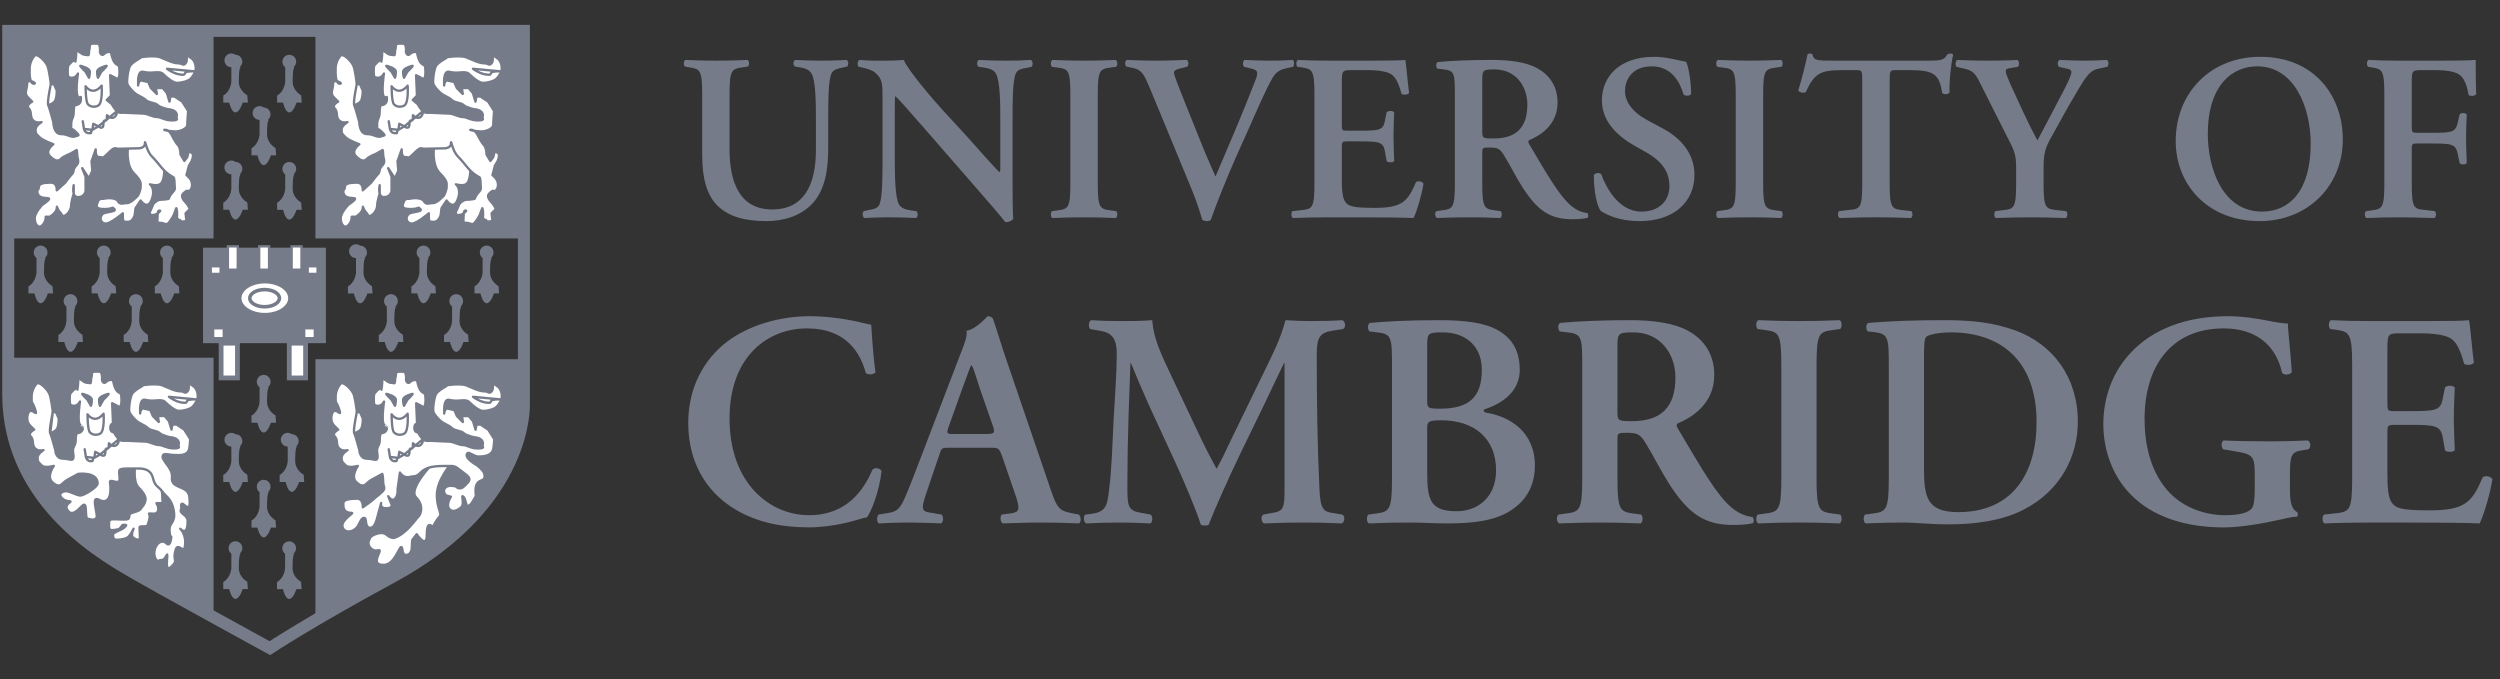 <svg width="81" height="22" viewBox="0 0 81 22" fill="none" xmlns="http://www.w3.org/2000/svg">
<rect x="0" y="0" width="81" height="22" fill="#333333" stroke="none"/>
<path fill-rule="evenodd" clip-rule="evenodd" d="M0.279 1.033V7.648H6.841V1.033H0.279ZM0.279 11.668C0.279 11.668 -0.377 15.876 3.863 18.283C5.154 19.015 6.841 19.957 6.841 19.957V11.668H0.279ZM10.297 1.033V7.648H16.859V1.033H10.297ZM10.297 11.715V20.038C10.297 20.038 12.093 19.147 13.672 18.113C15.288 17.056 16.139 15.658 16.139 15.658C17.457 13.608 16.973 11.715 16.973 11.715H10.297V11.715Z" fill="#767B89" stroke="#767B89" stroke-width="0.155" stroke-miterlimit="2.613"/>
<path fill-rule="evenodd" clip-rule="evenodd" d="M14.057 4.813C14.057 4.813 13.99 5.351 14.251 5.613C14.512 5.875 14.471 5.944 14.471 6.055C14.471 6.166 14.388 6.331 14.388 6.331C14.388 6.331 14.168 6.58 14.031 6.58C13.894 6.58 13.839 6.635 13.756 6.552C13.664 6.346 13.262 6.442 13.262 6.442C13.262 6.442 13.131 6.424 13.097 6.509C13.045 6.637 12.959 6.773 13.289 6.773C13.619 6.773 13.523 6.676 13.619 6.773C13.715 6.87 13.32 6.853 13.235 6.939C13.117 7.056 13.179 7.243 13.344 7.243C13.508 7.243 13.893 6.911 13.893 6.911C13.893 7.188 13.893 7.188 14.058 7.188C14.223 7.188 14.278 6.966 14.278 6.966L14.305 6.745L14.47 6.497C14.47 6.497 14.69 6.829 14.827 6.469C14.965 6.11 14.772 5.972 14.772 5.972C14.772 5.972 15.023 6.051 15.13 5.944C15.236 5.837 15.239 5.53 15.239 5.53L14.854 4.508L14.057 4.813Z" fill="white" stroke="#767B89" stroke-width="0.077" stroke-miterlimit="2.613" stroke-linecap="round" stroke-linejoin="round"/>
<path fill-rule="evenodd" clip-rule="evenodd" d="M11.56 2.713C11.56 2.713 11.504 2.258 11.451 2.133C11.384 1.98 11.121 1.718 11.038 1.801C10.956 1.884 10.874 2.05 10.874 2.216V2.382C10.874 2.382 10.874 2.713 11.011 2.713C11.148 2.713 10.792 2.519 10.792 2.713C10.792 2.906 10.682 3.017 10.819 3.155L10.956 3.293C10.956 3.293 10.736 3.404 10.846 3.514C10.956 3.625 10.874 3.787 10.984 3.898C11.094 4.009 11.258 3.956 11.258 3.956C11.258 3.956 11.066 4.067 11.066 4.205C11.066 4.343 11.107 4.357 11.204 4.453C11.3 4.55 11.643 4.674 11.643 4.674C11.643 4.674 11.355 4.882 11.533 5.061C11.712 5.241 11.808 5.227 11.89 5.144C11.973 5.061 12.192 4.978 12.192 4.978L12.385 4.868C12.385 4.868 12.412 4.812 12.412 4.978C12.412 5.144 12.509 5.24 12.385 5.365C12.261 5.489 12.33 5.558 12.248 5.641C12.165 5.724 12.027 5.917 12.027 5.917L11.753 6.166C11.753 6.166 11.78 5.917 11.561 5.917C11.341 5.917 11.176 5.945 11.176 6.055C11.176 6.166 11.074 6.151 11.149 6.304C11.223 6.457 11.506 6.392 11.506 6.442C11.506 6.492 11.286 6.636 11.286 6.636C11.286 6.636 11.039 6.884 11.039 7.078C11.039 7.271 11.163 7.423 11.286 7.298C11.41 7.174 11.396 7.022 11.396 7.022H11.533C11.533 7.022 11.753 6.884 11.753 6.746C11.753 6.608 11.753 6.774 11.863 6.884C11.973 6.995 11.863 6.995 11.973 6.995C12.082 6.995 12.22 6.801 12.22 6.663C12.22 6.525 12.302 6.276 12.302 6.276V6C12.302 6 12.22 6.387 12.44 6.387C12.659 6.387 12.687 6.193 12.687 6.193V5.724L12.577 5.448L12.796 5.779L12.906 5.531L12.885 5.291L12.879 5.227L13.016 4.84C13.016 4.84 12.989 5.089 13.126 5.089C13.264 5.089 13.222 5.158 13.401 4.978C13.648 4.73 13.628 4.819 13.751 4.819C13.897 4.819 14.39 4.806 14.39 4.806C14.39 4.806 14.61 4.812 14.61 4.647C14.61 4.481 14.651 4.881 14.83 5.061C15.008 5.241 15.117 5.406 15.241 5.531C15.365 5.655 15.543 5.752 15.543 5.752C15.543 5.752 15.571 5.807 15.571 5.945C15.571 6.083 15.612 6.125 15.515 6.222C15.42 6.318 15.378 6.442 15.378 6.442C15.378 6.442 15.269 6.47 15.132 6.47C14.994 6.47 14.884 6.608 14.884 6.608L14.802 6.801C14.802 6.801 14.692 6.967 14.856 6.967C15.022 6.967 15.104 6.829 15.104 6.829C15.104 6.829 15.022 6.774 15.022 6.967C15.022 7.161 14.974 7.22 15.104 7.22C15.241 7.22 15.285 7.298 15.351 7.243C15.441 7.168 15.543 6.967 15.543 6.967L15.626 6.746C15.626 6.746 15.653 6.774 15.653 6.967C15.607 7.161 15.806 7.117 15.763 7.161C15.719 7.204 15.956 7.161 15.956 7.161L15.928 6.912L16.065 6.774C16.065 6.774 16.022 6.653 15.925 6.555C15.828 6.457 15.778 6.344 15.845 6.277C15.913 6.209 15.975 6.157 16.01 6.194C16.126 6.194 16.211 5.927 16.037 5.751L15.956 5.669L16.037 5.365L16.12 5.226C16.12 5.226 16.227 4.996 16.12 4.95C16.027 4.911 16.037 4.867 16.037 4.867L15.983 5.088L15.889 5.215L15.763 5.006C15.763 5.006 15.763 4.785 15.68 4.702C15.598 4.619 15.488 4.398 15.488 4.398C15.488 4.398 15.405 4.205 15.268 4.205C15.131 4.205 15.46 4.26 15.598 4.26C15.735 4.26 15.982 4.177 15.982 4.039C15.982 3.901 16.01 3.597 16.01 3.597L15.817 3.293L15.57 3.127H15.433L15.405 3.293L15.323 3.017L15.185 2.851H14.966L14.993 3.044L14.801 2.851L14.718 2.658L14.471 2.603C14.471 2.603 14.389 2.658 14.389 2.769V2.658C14.389 2.658 14.372 2.28 14.554 2.327C14.873 2.408 15.069 2.264 15.213 2.41C15.309 2.506 15.515 2.686 15.652 2.686C15.79 2.686 16.01 2.63 16.092 2.547C16.175 2.465 16.257 2.315 16.257 2.216C16.257 2.006 16.147 1.912 16.147 1.912L16.02 1.821L15.955 1.774C15.955 1.774 15.994 1.982 15.927 2.05C15.83 2.148 15.845 2.05 15.68 2.05C15.515 2.05 15.29 1.93 15.103 1.857C14.917 1.783 14.401 1.857 14.472 1.857C14.543 1.857 14.175 2.007 14.114 2.161C14.049 2.327 14.032 2.547 14.032 2.658C14.032 2.769 14.142 2.879 14.252 2.99C14.361 3.1 14.54 3.141 14.637 3.238C14.732 3.335 14.938 3.321 15.021 3.404C15.103 3.487 15.378 3.542 15.378 3.542C15.378 3.542 15.515 3.542 15.598 3.625C15.68 3.708 15.625 3.818 15.625 3.818C15.625 3.818 15.735 3.901 15.488 3.901C15.24 3.901 15.131 3.791 14.993 3.791C14.855 3.791 14.691 3.68 14.554 3.68C14.416 3.68 14.086 3.653 13.949 3.653H13.812C13.675 3.653 13.537 3.377 13.537 3.377L13.372 3.239L13.51 3.101L13.482 2.437L13.647 2.52C13.647 2.52 13.784 2.659 13.784 2.355C13.784 2.051 13.743 2.147 13.647 2.051C13.551 1.954 13.51 1.692 13.51 1.692C13.51 1.692 13.386 1.65 13.29 1.747C13.194 1.843 13.153 1.692 13.153 1.692C13.153 1.692 13.18 1.415 13.07 1.415C12.96 1.415 12.823 1.387 12.823 1.498C12.823 1.609 12.795 1.609 12.795 1.719C12.795 1.829 12.768 1.774 12.658 1.774C12.548 1.774 12.383 1.553 12.383 1.691C12.383 1.829 12.356 1.995 12.356 1.995C12.356 1.995 12.329 1.912 12.219 2.023C12.109 2.133 12.109 2.133 12.109 2.299C12.109 2.465 12.109 2.52 12.246 2.52C12.383 2.52 12.439 2.382 12.439 2.382C12.439 2.382 12.343 3.031 12.439 3.128C12.535 3.224 12.535 3.045 12.535 3.225C12.535 3.404 12.356 3.404 12.356 3.404C12.356 3.404 12.301 3.404 12.301 3.625C12.301 3.846 12.219 3.819 12.219 4.039C12.219 4.26 12.205 4.109 12.356 4.26C12.508 4.412 12.471 4.372 12.37 4.412C12.204 4.479 12.137 4.344 11.889 4.344C11.642 4.344 11.642 3.957 11.642 3.957L11.532 3.57L11.478 3.404C11.478 3.404 11.643 3.362 11.697 3.266C11.759 3.156 11.752 2.934 11.752 2.934L11.67 2.741L11.56 2.713Z" fill="white" stroke="#767B89" stroke-width="0.077" stroke-miterlimit="2.613" stroke-linecap="round" stroke-linejoin="round"/>
<path d="M12.688 2.795C12.688 2.795 12.913 3.134 13.207 2.775C13.207 2.775 13.25 3.339 13.095 3.421C12.977 3.484 12.846 3.462 12.765 3.38C12.687 3.302 12.688 2.795 12.688 2.795Z" stroke="#767B89" stroke-width="0.077" stroke-miterlimit="2.613" stroke-linecap="round" stroke-linejoin="round"/>
<path fill-rule="evenodd" clip-rule="evenodd" d="M12.523 2.132C12.573 2.147 12.825 2.209 12.825 2.325C12.825 2.441 12.797 2.518 12.797 2.518L12.688 2.325C12.688 2.325 12.473 2.117 12.523 2.132ZM13.363 2.132C13.313 2.147 13.061 2.209 13.061 2.325C13.061 2.441 13.089 2.519 13.089 2.519L13.198 2.325C13.198 2.325 13.413 2.117 13.363 2.132Z" fill="#767B89" stroke="#767B89" stroke-width="0.077" stroke-miterlimit="2.613" stroke-linecap="round" stroke-linejoin="round"/>
<path d="M11.563 2.713C11.563 2.713 11.429 3.353 11.48 3.404M13.705 3.601C13.705 3.601 13.705 3.818 13.541 3.818C13.376 3.818 13.376 3.625 13.376 3.818C13.376 4.012 13.266 3.791 13.266 4.012C13.266 4.232 13.101 4.095 13.101 4.095L13.705 3.601ZM13.101 4.094L12.936 4.011L12.909 4.205L13.101 4.094ZM12.909 4.205C12.798 4.315 12.936 4.315 12.798 4.315C12.661 4.315 12.634 4.178 12.634 4.178L12.909 4.205ZM12.634 4.178L12.596 3.929L12.634 4.178ZM15.326 2.229C15.326 2.229 15.414 2.299 15.546 2.355C15.633 2.392 15.737 2.422 15.848 2.422C15.918 2.422 15.902 2.339 15.952 2.329C16.102 2.298 16.24 2.314 16.24 2.314L15.326 2.229Z" stroke="#767B89" stroke-width="0.077" stroke-miterlimit="2.613" stroke-linecap="round" stroke-linejoin="round"/>
<path fill-rule="evenodd" clip-rule="evenodd" d="M14.002 15.034C14.002 15.034 13.218 15.85 13.479 16.112C13.74 16.375 13.639 16.661 13.554 16.742C13.469 16.822 13.158 17.312 12.762 17.43C12.523 17.43 12.543 17.198 12.223 17.29C11.981 17.36 11.982 17.447 11.948 17.532C11.896 17.66 12.04 17.889 12.26 17.828C12.447 17.777 11.925 18.329 12.448 18.302C12.781 18.286 12.93 17.724 12.998 17.724C13.065 17.724 12.998 17.98 13.162 17.98C13.327 17.98 13.341 17.765 13.341 17.765L13.355 17.5L13.5 17.308C13.5 17.308 13.828 17.798 13.828 17.335C13.828 16.802 14.019 17.086 14.019 17.086C14.019 17.086 14.128 16.855 14.234 16.748C14.341 16.641 14.154 16.495 14.154 16.039C14.154 15.537 14.642 14.99 14.642 14.99L14.002 15.034Z" fill="white" stroke="#767B89" stroke-width="0.077" stroke-miterlimit="2.613" stroke-linecap="round" stroke-linejoin="round"/>
<path fill-rule="evenodd" clip-rule="evenodd" d="M11.563 13.341C11.563 13.341 11.506 12.887 11.453 12.761C11.386 12.608 11.123 12.347 11.041 12.43C10.958 12.513 10.876 12.678 10.876 12.844V13.01C10.876 13.01 10.973 13.167 11.014 13.341C11.045 13.476 10.901 13.233 10.794 13.341C10.737 13.399 10.684 13.645 10.821 13.784L10.958 13.922C10.958 13.922 10.739 14.032 10.849 14.143C10.958 14.253 10.876 14.416 10.986 14.526C11.096 14.637 11.261 14.585 11.261 14.585C11.261 14.585 11.068 14.695 11.068 14.833C11.068 14.971 11.11 14.985 11.206 15.082C11.302 15.178 11.594 15.096 11.594 15.096C11.594 15.096 11.357 15.431 11.535 15.611C11.714 15.79 11.81 15.736 11.893 15.653C11.975 15.57 12.099 15.51 12.099 15.51L12.387 15.354C12.387 15.354 12.414 15.441 12.414 15.607C12.414 15.772 12.511 15.808 12.387 15.932C12.263 16.056 12.215 16.069 12.132 16.152C12.05 16.234 11.755 16.436 11.755 16.436C11.755 16.436 11.783 16.157 11.563 16.157C11.343 16.157 11.125 16.186 11.125 16.297C11.125 16.407 11.097 16.618 11.402 16.618C11.473 16.618 11.093 16.832 11.093 17.025C11.093 17.219 11.343 17.309 11.551 17.101C11.648 17.003 11.686 16.779 11.796 16.779C11.906 16.779 11.793 17.101 12.006 17.101C12.143 17.101 12.211 16.812 12.211 16.812L12.35 16.297C12.35 16.297 12.29 16.468 12.51 16.468C12.73 16.468 12.689 16.353 12.689 16.353L12.579 16.077C12.579 16.077 12.691 16.266 12.799 16.158C12.907 16.049 12.881 15.856 12.881 15.856L12.958 15.311C12.958 15.311 13.075 15.515 13.288 15.45C13.42 15.411 13.461 15.48 13.64 15.3C13.887 15.052 14.338 15.108 14.612 15.097C14.777 15.09 14.851 15.198 15.057 15.343C15.313 15.523 15.198 15.598 15.046 15.75C14.886 15.911 14.77 15.761 14.77 15.761C14.77 15.761 14.536 15.696 14.439 15.793C14.301 15.933 14.467 16.058 14.467 16.058L14.609 16.094C14.609 16.094 14.428 16.362 14.567 16.501C14.684 16.618 14.855 16.512 14.94 16.437C15.07 16.321 14.916 15.995 15.014 16.094C15.088 16.167 15.097 16.353 15.133 16.39C15.249 16.39 15.27 16.319 15.419 16.072C15.324 15.354 15.803 15.729 15.683 15.331C15.65 15.219 15.447 15.071 15.447 15.071C15.447 15.071 15.002 14.827 15.148 14.681C15.195 14.633 15.362 14.792 15.499 14.792C15.637 14.792 15.941 14.786 15.986 14.53C16.009 14.394 16.013 14.226 16.013 14.226L15.82 13.922L15.573 13.757H15.436L15.408 13.922L15.326 13.646L15.188 13.48H14.969L14.996 13.674L14.804 13.48L14.721 13.287L14.475 13.232C14.475 13.232 14.392 13.287 14.392 13.398V13.287C14.392 13.287 14.375 12.909 14.557 12.956C14.876 13.037 15.072 12.893 15.216 13.039C15.312 13.135 15.518 13.315 15.655 13.315C15.793 13.315 16.013 13.26 16.095 13.177C16.178 13.094 16.26 12.944 16.26 12.845C16.26 12.635 16.15 12.541 16.15 12.541L16.023 12.45L15.958 12.403C15.958 12.403 15.998 12.611 15.93 12.679C15.833 12.777 15.848 12.679 15.683 12.679C15.518 12.679 15.293 12.559 15.106 12.486C14.92 12.413 14.404 12.486 14.475 12.486C14.546 12.486 14.178 12.636 14.117 12.79C14.052 12.956 14.035 13.176 14.035 13.287C14.035 13.398 14.145 13.508 14.255 13.619C14.364 13.729 14.543 13.771 14.64 13.867C14.735 13.964 14.941 13.95 15.024 14.033C15.106 14.116 15.381 14.171 15.381 14.171C15.381 14.171 15.518 14.171 15.601 14.254C15.683 14.337 15.628 14.447 15.628 14.447C15.628 14.447 15.738 14.53 15.491 14.53C15.243 14.53 15.134 14.42 14.996 14.42C14.858 14.42 14.694 14.309 14.557 14.309C14.419 14.309 14.089 14.282 13.952 14.282H13.815C13.678 14.282 13.54 14.005 13.54 14.005C13.54 14.005 13.426 14.02 13.426 13.867C13.426 13.715 13.513 13.729 13.513 13.729L13.485 13.066L13.65 13.149C13.65 13.149 13.787 13.287 13.787 12.983C13.787 12.679 13.746 12.776 13.65 12.679C13.554 12.582 13.513 12.32 13.513 12.32C13.513 12.32 13.389 12.279 13.293 12.375C13.197 12.472 13.156 12.32 13.156 12.32C13.156 12.32 13.183 12.044 13.073 12.044C12.963 12.044 12.826 12.016 12.826 12.127C12.826 12.238 12.798 12.238 12.798 12.348C12.798 12.459 12.771 12.403 12.661 12.403C12.551 12.403 12.386 12.182 12.386 12.32C12.386 12.459 12.359 12.624 12.359 12.624C12.359 12.624 12.332 12.541 12.222 12.652C12.112 12.762 12.112 12.762 12.112 12.928C12.112 13.094 12.112 13.149 12.249 13.149C12.387 13.149 12.442 13.011 12.442 13.011C12.442 13.011 12.346 13.661 12.442 13.757C12.538 13.854 12.538 13.853 12.538 13.853C12.538 14.033 12.359 14.033 12.359 14.033C12.359 14.033 12.304 14.033 12.304 14.254C12.304 14.475 12.189 14.45 12.222 14.668C12.276 15.022 12.14 14.861 11.892 14.861C11.645 14.861 11.645 14.585 11.645 14.585L11.535 14.198L11.481 14.033C11.481 14.033 11.647 13.991 11.7 13.895C11.762 13.784 11.755 13.563 11.755 13.563L11.673 13.37L11.563 13.341Z" fill="white" stroke="#767B89" stroke-width="0.077" stroke-miterlimit="2.613" stroke-linecap="round" stroke-linejoin="round"/>
<path d="M12.688 13.424C12.688 13.424 12.913 13.764 13.207 13.404C13.207 13.404 13.25 13.968 13.095 14.05C12.977 14.113 12.846 14.091 12.765 14.009C12.687 13.93 12.688 13.424 12.688 13.424Z" stroke="#767B89" stroke-width="0.077" stroke-miterlimit="2.613" stroke-linecap="round" stroke-linejoin="round"/>
<path fill-rule="evenodd" clip-rule="evenodd" d="M12.523 12.761C12.573 12.775 12.825 12.838 12.825 12.954C12.825 13.07 12.797 13.148 12.797 13.148L12.688 12.954C12.688 12.954 12.473 12.746 12.523 12.761ZM13.363 12.761C13.313 12.776 13.061 12.838 13.061 12.954C13.061 13.07 13.089 13.148 13.089 13.148L13.198 12.954C13.198 12.954 13.413 12.746 13.363 12.761Z" fill="#767B89" stroke="#767B89" stroke-width="0.077" stroke-miterlimit="2.613" stroke-linecap="round" stroke-linejoin="round"/>
<path d="M11.563 13.342C11.563 13.342 11.429 13.981 11.48 14.032M13.705 14.23C13.705 14.23 13.705 14.447 13.541 14.447C13.376 14.447 13.376 14.254 13.376 14.447C13.376 14.64 13.266 14.419 13.266 14.64C13.266 14.861 13.101 14.723 13.101 14.723L13.705 14.23ZM13.101 14.723L12.936 14.64L12.909 14.834L13.101 14.723ZM12.909 14.834C12.787 14.834 12.936 14.944 12.798 14.944C12.661 14.944 12.634 14.806 12.634 14.806L12.909 14.834ZM12.634 14.806L12.596 14.557L12.634 14.806ZM15.326 12.857C15.326 12.857 15.414 12.928 15.546 12.984C15.633 13.021 15.737 13.051 15.848 13.051C15.918 13.051 15.902 12.968 15.952 12.958C16.102 12.928 16.24 12.943 16.24 12.943L15.326 12.857Z" stroke="#767B89" stroke-width="0.077" stroke-miterlimit="2.613" stroke-linecap="round" stroke-linejoin="round"/>
<path fill-rule="evenodd" clip-rule="evenodd" d="M4.143 4.813C4.143 4.813 4.075 5.351 4.336 5.613C4.597 5.875 4.556 5.944 4.556 6.055C4.556 6.166 4.474 6.331 4.474 6.331C4.474 6.331 4.254 6.58 4.117 6.58C3.979 6.58 3.924 6.635 3.842 6.552C3.75 6.346 3.347 6.442 3.347 6.442C3.347 6.442 3.217 6.424 3.182 6.509C3.131 6.637 3.045 6.773 3.375 6.773C3.705 6.773 3.608 6.676 3.705 6.773C3.801 6.87 3.406 6.853 3.32 6.939C3.203 7.056 3.265 7.243 3.43 7.243C3.594 7.243 3.979 6.911 3.979 6.911C3.979 7.188 3.979 7.188 4.144 7.188C4.309 7.188 4.364 6.966 4.364 6.966L4.391 6.745L4.556 6.497C4.556 6.497 4.776 6.829 4.913 6.469C5.051 6.11 4.858 5.972 4.858 5.972C4.858 5.972 5.109 6.051 5.216 5.944C5.322 5.837 5.325 5.53 5.325 5.53L4.941 4.508L4.143 4.813Z" fill="white" stroke="#767B89" stroke-width="0.077" stroke-miterlimit="2.613" stroke-linecap="round" stroke-linejoin="round"/>
<path fill-rule="evenodd" clip-rule="evenodd" d="M1.647 2.713C1.647 2.713 1.591 2.258 1.537 2.133C1.471 1.98 1.207 1.718 1.125 1.801C1.042 1.884 0.96 2.05 0.96 2.216V2.382C0.96 2.382 0.96 2.713 1.097 2.713C1.235 2.713 0.878 2.519 0.878 2.713C0.878 2.906 0.768 3.017 0.905 3.155L1.042 3.293C1.042 3.293 0.823 3.404 0.933 3.514C1.042 3.625 0.96 3.787 1.07 3.898C1.18 4.009 1.345 3.956 1.345 3.956C1.345 3.956 1.152 4.067 1.152 4.205C1.152 4.343 1.194 4.357 1.29 4.453C1.386 4.55 1.729 4.674 1.729 4.674C1.729 4.674 1.441 4.882 1.619 5.061C1.798 5.241 1.894 5.227 1.977 5.144C2.059 5.061 2.279 4.978 2.279 4.978L2.471 4.868C2.471 4.868 2.499 4.812 2.499 4.978C2.499 5.144 2.594 5.24 2.471 5.365C2.347 5.489 2.416 5.558 2.334 5.641C2.251 5.724 2.114 5.917 2.114 5.917L1.839 6.166C1.839 6.166 1.866 5.917 1.647 5.917C1.427 5.917 1.262 5.945 1.262 6.055C1.262 6.166 1.16 6.151 1.235 6.304C1.309 6.457 1.592 6.392 1.592 6.442C1.592 6.492 1.372 6.636 1.372 6.636C1.372 6.636 1.125 6.884 1.125 7.078C1.125 7.271 1.249 7.423 1.372 7.298C1.496 7.174 1.482 7.022 1.482 7.022H1.619C1.619 7.022 1.839 6.884 1.839 6.746C1.839 6.608 1.839 6.774 1.949 6.884C2.059 6.995 1.949 6.995 2.059 6.995C2.168 6.995 2.306 6.801 2.306 6.663C2.306 6.525 2.388 6.276 2.388 6.276V6C2.388 6 2.306 6.387 2.526 6.387C2.745 6.387 2.773 6.193 2.773 6.193V5.724L2.663 5.448L2.883 5.779L2.992 5.531L2.971 5.291L2.965 5.227L3.102 4.84C3.102 4.84 3.075 5.089 3.212 5.089C3.349 5.089 3.308 5.158 3.487 4.978C3.734 4.73 3.714 4.819 3.837 4.819C3.982 4.819 4.475 4.806 4.475 4.806C4.475 4.806 4.695 4.812 4.695 4.647C4.695 4.481 4.737 4.881 4.915 5.061C5.093 5.241 5.203 5.406 5.327 5.531C5.451 5.655 5.629 5.752 5.629 5.752C5.629 5.752 5.656 5.807 5.656 5.945C5.656 6.083 5.698 6.125 5.601 6.222C5.505 6.318 5.464 6.442 5.464 6.442C5.464 6.442 5.354 6.47 5.217 6.47C5.08 6.47 4.97 6.608 4.97 6.608L4.887 6.801C4.887 6.801 4.778 6.967 4.942 6.967C5.107 6.967 5.19 6.829 5.19 6.829C5.19 6.829 5.107 6.774 5.107 6.967C5.107 7.161 5.059 7.22 5.19 7.22C5.326 7.22 5.371 7.298 5.437 7.243C5.527 7.168 5.629 6.967 5.629 6.967L5.711 6.746C5.711 6.746 5.739 6.774 5.739 6.967C5.692 7.161 5.892 7.117 5.849 7.161C5.805 7.204 6.041 7.161 6.041 7.161L6.013 6.912L6.151 6.774C6.151 6.774 6.108 6.653 6.011 6.555C5.914 6.457 5.864 6.344 5.931 6.277C5.999 6.209 6.06 6.157 6.096 6.194C6.212 6.194 6.298 5.927 6.123 5.751L6.041 5.669L6.123 5.365L6.206 5.226C6.206 5.226 6.313 4.996 6.206 4.95C6.113 4.911 6.123 4.867 6.123 4.867L6.068 5.088L5.974 5.215L5.849 5.006C5.849 5.006 5.849 4.785 5.766 4.702C5.684 4.619 5.574 4.398 5.574 4.398C5.574 4.398 5.492 4.205 5.354 4.205C5.217 4.205 5.547 4.26 5.684 4.26C5.821 4.26 6.069 4.177 6.069 4.039C6.069 3.901 6.096 3.597 6.096 3.597L5.904 3.293L5.656 3.127H5.519L5.492 3.293L5.409 3.017L5.272 2.851H5.052L5.08 3.044L4.887 2.851L4.805 2.658L4.557 2.603C4.557 2.603 4.475 2.658 4.475 2.769V2.658C4.475 2.658 4.458 2.28 4.64 2.327C4.959 2.408 5.155 2.264 5.299 2.41C5.395 2.506 5.601 2.686 5.739 2.686C5.876 2.686 6.096 2.63 6.178 2.547C6.261 2.465 6.343 2.315 6.343 2.216C6.343 2.006 6.233 1.912 6.233 1.912L6.106 1.821L6.041 1.774C6.041 1.774 6.081 1.982 6.014 2.05C5.917 2.148 5.931 2.05 5.766 2.05C5.602 2.05 5.376 1.93 5.19 1.857C5.003 1.783 4.487 1.857 4.558 1.857C4.628 1.857 4.262 2.007 4.201 2.161C4.135 2.327 4.118 2.547 4.118 2.658C4.118 2.769 4.228 2.879 4.338 2.99C4.448 3.1 4.627 3.141 4.723 3.238C4.819 3.335 5.025 3.321 5.107 3.404C5.19 3.487 5.464 3.542 5.464 3.542C5.464 3.542 5.602 3.542 5.684 3.625C5.766 3.708 5.711 3.818 5.711 3.818C5.711 3.818 5.821 3.901 5.574 3.901C5.327 3.901 5.217 3.791 5.08 3.791C4.942 3.791 4.778 3.68 4.64 3.68C4.503 3.68 4.173 3.653 4.036 3.653H3.899C3.761 3.653 3.624 3.377 3.624 3.377L3.459 3.239L3.596 3.101L3.569 2.437L3.734 2.52C3.734 2.52 3.871 2.659 3.871 2.355C3.871 2.051 3.83 2.147 3.734 2.051C3.638 1.954 3.596 1.692 3.596 1.692C3.596 1.692 3.473 1.65 3.376 1.747C3.281 1.843 3.239 1.692 3.239 1.692C3.239 1.692 3.267 1.415 3.157 1.415C3.047 1.415 2.909 1.387 2.909 1.498C2.909 1.609 2.882 1.609 2.882 1.719C2.882 1.829 2.855 1.774 2.745 1.774C2.635 1.774 2.47 1.553 2.47 1.691C2.47 1.829 2.443 1.995 2.443 1.995C2.443 1.995 2.415 1.912 2.305 2.023C2.195 2.133 2.195 2.133 2.195 2.299C2.195 2.465 2.195 2.52 2.333 2.52C2.47 2.52 2.525 2.382 2.525 2.382C2.525 2.382 2.429 3.031 2.525 3.128C2.621 3.225 2.621 3.045 2.621 3.225C2.621 3.404 2.443 3.404 2.443 3.404C2.443 3.404 2.388 3.404 2.388 3.625C2.388 3.846 2.306 3.819 2.306 4.039C2.306 4.26 2.292 4.109 2.443 4.26C2.594 4.412 2.557 4.372 2.457 4.412C2.291 4.479 2.223 4.344 1.976 4.344C1.729 4.344 1.729 3.957 1.729 3.957L1.619 3.57L1.564 3.404C1.564 3.404 1.73 3.362 1.784 3.266C1.845 3.156 1.839 2.934 1.839 2.934L1.756 2.741L1.647 2.713Z" fill="white" stroke="#767B89" stroke-width="0.077" stroke-miterlimit="2.613" stroke-linecap="round" stroke-linejoin="round"/>
<path d="M2.773 2.795C2.773 2.795 2.999 3.134 3.293 2.775C3.293 2.775 3.335 3.339 3.181 3.421C3.063 3.484 2.932 3.462 2.85 3.38C2.773 3.302 2.773 2.795 2.773 2.795" stroke="#767B89" stroke-width="0.077" stroke-miterlimit="2.613" stroke-linecap="round" stroke-linejoin="round"/>
<path fill-rule="evenodd" clip-rule="evenodd" d="M2.609 2.132C2.659 2.147 2.911 2.209 2.911 2.325C2.911 2.441 2.884 2.518 2.884 2.518L2.774 2.325C2.774 2.325 2.559 2.117 2.609 2.132ZM3.449 2.132C3.399 2.147 3.147 2.209 3.147 2.325C3.147 2.441 3.174 2.519 3.174 2.519L3.284 2.325C3.284 2.325 3.499 2.117 3.449 2.132Z" fill="#767B89" stroke="#767B89" stroke-width="0.077" stroke-miterlimit="2.613" stroke-linecap="round" stroke-linejoin="round"/>
<path d="M1.649 2.713C1.649 2.713 1.515 3.353 1.566 3.404M3.791 3.601C3.791 3.601 3.791 3.818 3.627 3.818C3.462 3.818 3.462 3.625 3.462 3.818C3.462 4.012 3.352 3.791 3.352 4.012C3.352 4.232 3.187 4.095 3.187 4.095L3.791 3.601ZM3.187 4.094L3.022 4.011L2.995 4.205L3.187 4.094ZM2.995 4.205C2.885 4.315 3.022 4.315 2.885 4.315C2.748 4.315 2.72 4.178 2.72 4.178L2.995 4.205ZM2.72 4.178L2.682 3.929L2.72 4.178ZM5.412 2.229C5.412 2.229 5.5 2.299 5.632 2.355C5.719 2.392 5.823 2.422 5.934 2.422C6.004 2.422 5.988 2.339 6.038 2.329C6.188 2.298 6.326 2.314 6.326 2.314L5.412 2.229Z" stroke="#767B89" stroke-width="0.077" stroke-miterlimit="2.613" stroke-linecap="round" stroke-linejoin="round"/>
<path d="M16.975 13.048V1H0.266V12.769C0.266 16.403 3.615 18.129 4.419 18.608C4.865 18.874 8.743 21 8.743 21C8.743 21 10.039 20.139 12.696 18.701C17.174 16.279 16.975 13.048 16.975 13.048V13.048Z" stroke="#767B89" stroke-width="0.388" stroke-miterlimit="2.613"/>
<path fill-rule="evenodd" clip-rule="evenodd" d="M4.384 15.055C4.384 15.055 4.293 15.597 4.488 15.793C4.683 15.989 4.717 16.105 4.717 16.174C4.717 16.243 4.671 16.358 4.614 16.416C4.557 16.473 4.579 16.52 4.407 16.577C4.235 16.635 4.189 16.624 4.189 16.739C4.189 16.854 4.063 16.831 3.903 16.831C3.742 16.831 3.536 16.785 3.536 16.912C3.536 17.039 3.501 17.177 3.627 17.177C3.691 17.177 3.769 17.164 3.838 17.146C3.906 17.128 3.955 17.006 3.983 17.006C4.115 17.004 4.115 17.004 4.03 17.089C3.946 17.174 3.662 17.246 3.662 17.316C3.662 17.385 3.662 17.489 3.777 17.489C3.891 17.489 4.086 17.465 4.167 17.385C4.247 17.304 4.327 17.131 4.327 17.131C4.327 17.131 4.23 17.333 4.304 17.407C4.379 17.483 4.534 17.523 4.534 17.431C4.534 17.338 4.522 17.143 4.522 17.085C4.522 17.027 4.729 17.073 4.763 17.038C4.798 17.004 4.889 16.716 4.832 16.658C4.775 16.6 5.01 16.686 5.084 16.611C5.159 16.536 5.13 16.381 5.073 16.323C5.016 16.266 5.268 16.346 5.268 16.266C5.268 16.185 5.247 15.919 5.247 15.919L5.004 15.216L4.384 15.055Z" fill="white" stroke="#767B89" stroke-width="0.077" stroke-miterlimit="2.613" stroke-linecap="round" stroke-linejoin="round"/>
<path fill-rule="evenodd" clip-rule="evenodd" d="M1.711 13.341C1.711 13.341 1.656 12.886 1.601 12.761C1.535 12.608 1.272 12.347 1.189 12.429C1.107 12.512 1.025 12.678 1.025 12.844V13.009C1.025 13.009 1.121 13.166 1.162 13.341C1.193 13.476 1.05 13.233 0.942 13.341C0.885 13.398 0.832 13.645 0.97 13.783L1.107 13.921C1.107 13.921 0.887 14.032 0.997 14.142C1.107 14.253 1.025 14.415 1.134 14.526C1.244 14.636 1.409 14.584 1.409 14.584C1.409 14.584 1.217 14.695 1.217 14.833C1.217 14.971 1.258 14.985 1.354 15.081C1.45 15.178 1.742 15.096 1.742 15.096C1.742 15.096 1.505 15.431 1.684 15.61C1.862 15.79 1.959 15.736 2.041 15.653C2.123 15.57 2.247 15.509 2.247 15.509L2.535 15.353C2.535 15.353 3.163 15.274 3.163 15.667C3.163 15.784 2.721 16.055 2.604 16.055C2.487 16.055 2.231 15.899 2.122 15.915C1.787 15.961 2.005 16.243 2.275 16.243C2.347 16.243 2.094 16.343 2.164 16.485C2.302 16.766 2.503 16.549 2.658 16.393C2.859 16.192 2.729 16.788 2.84 16.806C2.951 16.825 3.083 16.892 3.14 16.739C3.111 16.448 2.973 16.069 3.209 16.193C3.46 16.324 3.634 16.169 3.563 15.622C3.546 15.495 3.875 15.733 3.875 15.528C3.875 15.17 3.722 15.179 4.406 15.179C4.57 15.179 4.873 15.159 4.953 15.482C5.028 15.786 5.13 15.743 5.254 15.92C5.366 16.081 5.561 16.151 5.63 16.543C5.698 16.935 5.492 16.935 5.492 17.142C5.492 17.401 5.549 17.389 5.549 17.389C5.549 17.389 5.532 17.748 5.389 17.604C5.233 17.447 4.999 17.64 4.999 17.939C4.999 18.07 5.086 18.229 5.171 18.154C5.21 18.118 5.28 18.22 5.396 17.994C5.498 17.795 5.239 18.77 5.641 18.262C5.728 18.152 5.598 18.101 5.694 17.805C5.769 17.575 5.947 17.93 5.985 17.73C6.066 17.315 5.822 17.114 5.836 17.128C6.082 17.376 6.079 16.958 6.079 16.877C6.079 16.665 5.773 16.651 5.876 16.48C5.809 15.979 6.226 16.884 6.134 16.089C6.091 15.714 5.526 15.851 5.572 15.47C5.612 15.138 5.15 14.878 5.296 14.732C5.343 14.684 5.51 14.743 5.648 14.743C5.785 14.743 6.09 14.784 6.133 14.528C6.157 14.392 6.161 14.224 6.161 14.224L5.969 13.92L5.721 13.755H5.584L5.557 13.92L5.474 13.644L5.337 13.479H5.117L5.144 13.672L4.952 13.479L4.87 13.285L4.622 13.23C4.622 13.23 4.54 13.285 4.54 13.396V13.285C4.54 13.285 4.523 12.907 4.705 12.954C5.024 13.035 5.22 12.891 5.364 13.037C5.46 13.133 5.666 13.313 5.804 13.313C5.941 13.313 6.161 13.258 6.243 13.175C6.326 13.092 6.408 12.942 6.408 12.843C6.408 12.633 6.298 12.539 6.298 12.539L6.171 12.448L6.106 12.401C6.106 12.401 6.146 12.609 6.078 12.678C5.981 12.775 5.996 12.678 5.831 12.678C5.667 12.678 5.441 12.557 5.255 12.484C5.068 12.411 4.552 12.484 4.623 12.484C4.694 12.484 4.327 12.634 4.266 12.788C4.2 12.954 4.183 13.174 4.183 13.285C4.183 13.396 4.293 13.506 4.403 13.617C4.513 13.727 4.692 13.768 4.788 13.866C4.884 13.962 5.09 13.948 5.172 14.031C5.255 14.114 5.529 14.169 5.529 14.169C5.529 14.169 5.667 14.169 5.749 14.252C5.831 14.335 5.776 14.445 5.776 14.445C5.776 14.445 5.886 14.528 5.639 14.528C5.392 14.528 5.282 14.418 5.145 14.418C5.007 14.418 4.843 14.307 4.705 14.307C4.568 14.307 4.238 14.28 4.101 14.28H3.964C3.826 14.28 3.689 14.003 3.689 14.003C3.689 14.003 3.575 14.018 3.575 13.866C3.575 13.713 3.662 13.727 3.662 13.727L3.634 13.064L3.799 13.147C3.799 13.147 3.936 13.285 3.936 12.981C3.936 12.678 3.895 12.774 3.799 12.678C3.703 12.581 3.662 12.318 3.662 12.318C3.662 12.318 3.538 12.277 3.442 12.373C3.346 12.47 3.305 12.318 3.305 12.318C3.305 12.318 3.332 12.042 3.222 12.042C3.112 12.042 2.975 12.014 2.975 12.125C2.975 12.236 2.947 12.236 2.947 12.346C2.947 12.457 2.92 12.401 2.81 12.401C2.7 12.401 2.535 12.18 2.535 12.319C2.535 12.457 2.508 12.623 2.508 12.623C2.508 12.623 2.48 12.54 2.37 12.65C2.26 12.76 2.26 12.76 2.26 12.926C2.26 13.092 2.26 13.147 2.398 13.147C2.535 13.147 2.59 13.009 2.59 13.009C2.59 13.009 2.494 13.659 2.59 13.755C2.686 13.852 2.686 13.851 2.686 13.851C2.686 14.031 2.508 14.031 2.508 14.031C2.508 14.031 2.453 14.031 2.453 14.252C2.453 14.473 2.337 14.448 2.37 14.666C2.424 15.02 2.288 14.859 2.041 14.859C1.793 14.859 1.793 14.584 1.793 14.584L1.684 14.197L1.629 14.031C1.629 14.031 1.795 13.989 1.848 13.893C1.91 13.782 1.903 13.561 1.903 13.561L1.821 13.368L1.711 13.341Z" fill="white" stroke="#767B89" stroke-width="0.077" stroke-miterlimit="2.613" stroke-linecap="round" stroke-linejoin="round"/>
<path d="M2.836 13.424C2.836 13.424 3.062 13.764 3.356 13.404C3.356 13.404 3.398 13.968 3.244 14.05C3.126 14.113 2.995 14.091 2.913 14.009C2.835 13.93 2.836 13.424 2.836 13.424Z" stroke="#767B89" stroke-width="0.077" stroke-miterlimit="2.613" stroke-linecap="round" stroke-linejoin="round"/>
<path fill-rule="evenodd" clip-rule="evenodd" d="M2.672 12.761C2.722 12.775 2.974 12.838 2.974 12.954C2.974 13.07 2.946 13.148 2.946 13.148L2.836 12.954C2.836 12.954 2.621 12.746 2.672 12.761ZM3.512 12.761C3.462 12.776 3.21 12.838 3.21 12.954C3.21 13.07 3.237 13.148 3.237 13.148L3.347 12.954C3.347 12.954 3.562 12.746 3.512 12.761Z" fill="#767B89" stroke="#767B89" stroke-width="0.077" stroke-miterlimit="2.613" stroke-linecap="round" stroke-linejoin="round"/>
<path d="M2.783 14.806L2.744 14.557M1.711 13.342C1.711 13.342 1.578 13.981 1.629 14.032L1.711 13.342ZM5.474 12.857C5.474 12.857 5.563 12.928 5.695 12.984C5.781 13.021 5.886 13.051 5.996 13.051C6.067 13.051 6.051 12.968 6.101 12.958C6.251 12.928 6.389 12.943 6.389 12.943L5.474 12.857ZM3.854 14.23C3.854 14.23 3.854 14.447 3.689 14.447C3.524 14.447 3.524 14.254 3.524 14.447C3.524 14.64 3.414 14.419 3.414 14.64C3.414 14.861 3.25 14.723 3.25 14.723L3.854 14.23ZM3.249 14.723L3.085 14.64L3.057 14.834L3.249 14.723ZM3.057 14.834C2.936 14.834 3.085 14.944 2.947 14.944C2.81 14.944 2.783 14.806 2.783 14.806L3.057 14.834Z" stroke="#767B89" stroke-width="0.077" stroke-miterlimit="2.613" stroke-linecap="round" stroke-linejoin="round"/>
<path fill-rule="evenodd" clip-rule="evenodd" d="M12.053 9.273C12.053 9.273 11.777 9.129 11.777 8.825C11.777 8.38 11.826 8.369 11.84 8.374L11.809 8.355C11.844 8.326 11.87 8.286 11.882 8.242C11.894 8.198 11.892 8.151 11.877 8.107C11.861 8.064 11.833 8.027 11.796 8C11.758 7.974 11.713 7.959 11.667 7.959C11.639 7.938 11.606 7.923 11.571 7.917C11.536 7.911 11.5 7.914 11.466 7.924C11.432 7.935 11.401 7.954 11.376 7.979C11.35 8.004 11.331 8.034 11.32 8.068C11.309 8.102 11.306 8.138 11.312 8.173C11.317 8.208 11.331 8.241 11.352 8.27C11.373 8.299 11.401 8.322 11.432 8.338C11.464 8.354 11.499 8.362 11.535 8.362V8.825C11.535 8.825 11.525 9.133 11.273 9.281V9.509H11.466C11.466 9.509 11.534 9.827 11.668 9.827C11.803 9.827 11.902 9.509 11.902 9.509H12.07L12.053 9.273Z" fill="#767B89"/>
<path fill-rule="evenodd" clip-rule="evenodd" d="M11.844 8.373L11.848 8.375C11.848 8.375 11.846 8.374 11.844 8.373ZM14.106 9.271C14.106 9.271 13.831 9.127 13.831 8.823C13.831 8.378 13.88 8.367 13.894 8.373L13.863 8.353C13.898 8.324 13.924 8.284 13.936 8.24C13.948 8.196 13.947 8.149 13.931 8.105C13.916 8.062 13.887 8.025 13.85 7.998C13.812 7.972 13.768 7.957 13.722 7.957C13.675 7.957 13.629 7.972 13.591 8C13.553 8.027 13.524 8.066 13.51 8.111C13.495 8.155 13.495 8.203 13.509 8.248C13.524 8.293 13.552 8.332 13.59 8.36L13.589 8.36V8.823C13.589 8.823 13.579 9.131 13.328 9.279V9.507H13.52C13.52 9.507 13.588 9.825 13.722 9.825C13.856 9.825 13.956 9.507 13.956 9.507H14.124L14.106 9.271Z" fill="#767B89"/>
<path fill-rule="evenodd" clip-rule="evenodd" d="M13.891 8.373L13.895 8.375C13.894 8.375 13.893 8.374 13.891 8.373ZM16.153 9.271C16.153 9.271 15.877 9.127 15.877 8.823C15.877 8.378 15.927 8.367 15.941 8.373L15.91 8.353C15.945 8.324 15.971 8.284 15.983 8.24C15.995 8.196 15.993 8.149 15.978 8.105C15.963 8.062 15.934 8.025 15.897 7.998C15.859 7.972 15.814 7.957 15.768 7.957C15.722 7.957 15.676 7.972 15.638 8C15.6 8.028 15.572 8.066 15.557 8.111C15.543 8.155 15.543 8.203 15.557 8.248C15.571 8.293 15.598 8.332 15.636 8.36L15.636 8.36V8.823C15.636 8.823 15.626 9.131 15.374 9.279V9.507H15.567C15.567 9.507 15.635 9.825 15.769 9.825C15.904 9.825 16.003 9.507 16.003 9.507H16.171L16.153 9.271Z" fill="#767B89"/>
<path fill-rule="evenodd" clip-rule="evenodd" d="M15.944 8.373L15.948 8.375C15.948 8.375 15.947 8.374 15.944 8.373ZM1.701 9.271C1.701 9.271 1.425 9.127 1.425 8.823C1.425 8.378 1.475 8.367 1.489 8.373L1.457 8.353C1.493 8.324 1.519 8.284 1.531 8.24C1.543 8.196 1.542 8.149 1.526 8.105C1.511 8.062 1.483 8.024 1.445 7.998C1.407 7.971 1.362 7.957 1.316 7.957C1.269 7.957 1.224 7.972 1.185 7.999C1.147 8.027 1.119 8.066 1.104 8.11C1.09 8.155 1.089 8.203 1.104 8.248C1.118 8.293 1.146 8.332 1.184 8.36L1.183 8.36V8.823C1.183 8.823 1.174 9.131 0.922 9.279L0.922 9.507H1.115C1.115 9.507 1.183 9.825 1.317 9.825C1.452 9.825 1.551 9.507 1.551 9.507H1.719L1.701 9.271Z" fill="#767B89"/>
<path fill-rule="evenodd" clip-rule="evenodd" d="M1.484 8.373L1.488 8.375C1.488 8.375 1.487 8.374 1.484 8.373ZM3.747 9.271C3.747 9.271 3.472 9.127 3.472 8.823C3.472 8.378 3.521 8.367 3.535 8.373L3.503 8.353C3.539 8.324 3.565 8.284 3.577 8.24C3.589 8.196 3.588 8.149 3.572 8.105C3.557 8.062 3.528 8.025 3.491 7.998C3.453 7.971 3.409 7.957 3.363 7.957C3.333 7.957 3.304 7.963 3.277 7.974C3.25 7.986 3.226 8.002 3.205 8.023C3.185 8.044 3.168 8.068 3.157 8.095C3.146 8.123 3.14 8.152 3.141 8.181C3.141 8.254 3.176 8.319 3.231 8.36L3.23 8.36V8.823C3.23 8.823 3.22 9.131 2.969 9.279V9.507H3.161C3.161 9.507 3.229 9.825 3.364 9.825C3.498 9.825 3.598 9.507 3.598 9.507H3.765L3.747 9.271Z" fill="#767B89"/>
<path fill-rule="evenodd" clip-rule="evenodd" d="M3.531 8.373L3.535 8.375C3.535 8.375 3.534 8.374 3.531 8.373ZM5.795 9.271C5.795 9.271 5.518 9.127 5.518 8.823C5.518 8.378 5.568 8.367 5.582 8.373L5.55 8.353C5.586 8.324 5.612 8.284 5.624 8.24C5.636 8.196 5.635 8.149 5.619 8.105C5.604 8.062 5.575 8.024 5.538 7.998C5.5 7.971 5.456 7.957 5.41 7.957C5.362 7.957 5.317 7.972 5.279 7.999C5.24 8.027 5.212 8.066 5.197 8.111C5.183 8.155 5.183 8.203 5.197 8.248C5.211 8.293 5.24 8.332 5.278 8.36L5.277 8.36V8.823C5.277 8.823 5.267 9.131 5.016 9.279V9.507H5.208C5.208 9.507 5.277 9.825 5.411 9.825C5.545 9.825 5.645 9.507 5.645 9.507H5.812L5.795 9.271Z" fill="#767B89"/>
<path fill-rule="evenodd" clip-rule="evenodd" d="M5.591 8.373L5.594 8.376C5.594 8.376 5.593 8.374 5.591 8.373ZM4.787 10.845C4.787 10.845 4.511 10.701 4.511 10.398C4.511 9.952 4.56 9.941 4.574 9.947L4.542 9.927C4.578 9.898 4.604 9.859 4.616 9.814C4.629 9.77 4.627 9.723 4.612 9.68C4.596 9.636 4.568 9.599 4.53 9.572C4.493 9.546 4.448 9.531 4.402 9.531C4.355 9.531 4.309 9.546 4.271 9.574C4.233 9.601 4.204 9.64 4.19 9.685C4.175 9.73 4.175 9.778 4.189 9.823C4.204 9.867 4.232 9.906 4.27 9.934L4.269 9.935V10.398C4.269 10.398 4.259 10.706 4.008 10.853V11.081H4.201C4.201 11.081 4.269 11.399 4.403 11.399C4.537 11.399 4.637 11.081 4.637 11.081H4.805L4.787 10.845Z" fill="#767B89"/>
<path fill-rule="evenodd" clip-rule="evenodd" d="M4.572 9.947L4.576 9.949C4.576 9.949 4.574 9.947 4.572 9.947ZM2.67 10.845C2.67 10.845 2.394 10.701 2.394 10.398C2.394 9.951 2.443 9.941 2.457 9.947L2.426 9.927C2.461 9.898 2.487 9.858 2.499 9.814C2.511 9.77 2.509 9.723 2.494 9.68C2.479 9.637 2.45 9.599 2.413 9.573C2.375 9.546 2.331 9.532 2.285 9.531C2.238 9.531 2.192 9.546 2.154 9.574C2.116 9.601 2.087 9.64 2.073 9.685C2.058 9.73 2.058 9.778 2.072 9.823C2.087 9.867 2.115 9.906 2.153 9.934L2.152 9.934V10.398C2.152 10.398 2.142 10.706 1.891 10.853V11.081H2.083C2.083 11.081 2.151 11.399 2.286 11.399C2.42 11.399 2.519 11.081 2.519 11.081H2.687L2.67 10.845Z" fill="#767B89"/>
<path fill-rule="evenodd" clip-rule="evenodd" d="M2.453 9.947L2.457 9.949C2.457 9.949 2.455 9.947 2.453 9.947ZM15.166 10.845C15.166 10.845 14.89 10.701 14.89 10.398C14.89 9.951 14.94 9.941 14.954 9.947L14.922 9.927C14.958 9.898 14.983 9.858 14.996 9.814C15.008 9.77 15.006 9.723 14.991 9.68C14.976 9.636 14.947 9.599 14.91 9.572C14.872 9.546 14.827 9.531 14.781 9.531C14.722 9.532 14.666 9.555 14.624 9.597C14.582 9.639 14.559 9.696 14.559 9.755C14.559 9.79 14.568 9.824 14.583 9.855C14.599 9.886 14.621 9.913 14.649 9.934L14.648 9.934V10.398C14.648 10.398 14.639 10.706 14.387 10.853V11.081H14.58C14.58 11.081 14.648 11.399 14.782 11.399C14.916 11.399 15.016 11.081 15.016 11.081H15.184L15.166 10.845Z" fill="#767B89"/>
<path fill-rule="evenodd" clip-rule="evenodd" d="M14.954 9.947L14.958 9.949C14.958 9.949 14.957 9.947 14.954 9.947ZM13.052 10.845C13.052 10.845 12.776 10.701 12.776 10.398C12.776 9.951 12.826 9.941 12.84 9.947L12.808 9.927C12.844 9.898 12.869 9.858 12.882 9.814C12.894 9.77 12.892 9.723 12.877 9.68C12.862 9.636 12.833 9.599 12.796 9.572C12.758 9.546 12.713 9.531 12.667 9.531C12.62 9.531 12.575 9.546 12.536 9.574C12.498 9.601 12.47 9.64 12.455 9.685C12.44 9.729 12.44 9.778 12.454 9.822C12.469 9.867 12.497 9.906 12.535 9.934L12.534 9.934V10.398C12.534 10.398 12.524 10.706 12.273 10.853V11.081H12.466C12.466 11.081 12.534 11.399 12.668 11.399C12.803 11.399 12.902 11.081 12.902 11.081H13.07L13.052 10.845Z" fill="#767B89"/>
<path fill-rule="evenodd" clip-rule="evenodd" d="M12.838 9.946L12.842 9.949C12.842 9.949 12.84 9.947 12.838 9.946ZM8.013 6.56C8.013 6.56 7.738 6.416 7.738 6.113C7.738 5.666 7.787 5.655 7.801 5.661L7.769 5.642C7.805 5.613 7.83 5.573 7.843 5.529C7.855 5.485 7.853 5.438 7.838 5.394C7.823 5.351 7.794 5.313 7.757 5.287C7.719 5.26 7.674 5.246 7.628 5.246C7.6 5.225 7.567 5.21 7.532 5.204C7.497 5.198 7.461 5.201 7.427 5.212C7.393 5.222 7.362 5.241 7.337 5.266C7.311 5.291 7.293 5.321 7.281 5.355C7.27 5.389 7.267 5.425 7.273 5.46C7.279 5.495 7.292 5.529 7.313 5.557C7.334 5.586 7.362 5.609 7.394 5.625C7.426 5.641 7.461 5.649 7.496 5.649L7.496 5.649V6.112C7.496 6.112 7.486 6.42 7.234 6.568V6.795H7.427C7.427 6.795 7.495 7.114 7.63 7.114C7.764 7.114 7.863 6.795 7.863 6.795H8.031L8.013 6.56Z" fill="#767B89"/>
<path fill-rule="evenodd" clip-rule="evenodd" d="M7.805 5.663L7.808 5.666C7.808 5.666 7.807 5.664 7.805 5.663ZM9.758 6.561C9.758 6.561 9.483 6.418 9.483 6.114C9.483 5.668 9.532 5.657 9.546 5.663L9.514 5.643C9.55 5.614 9.576 5.574 9.588 5.529C9.6 5.484 9.598 5.437 9.582 5.393C9.566 5.35 9.536 5.312 9.498 5.286C9.459 5.26 9.414 5.247 9.367 5.248C9.321 5.249 9.276 5.265 9.239 5.293C9.202 5.321 9.174 5.36 9.16 5.404C9.147 5.449 9.147 5.496 9.161 5.54C9.176 5.585 9.204 5.623 9.241 5.651L9.241 5.651V6.114C9.241 6.114 9.231 6.422 8.979 6.569V6.797H9.172C9.172 6.797 9.24 7.115 9.374 7.115C9.508 7.115 9.608 6.797 9.608 6.797H9.776L9.758 6.561Z" fill="#767B89"/>
<path fill-rule="evenodd" clip-rule="evenodd" d="M9.542 5.662L9.546 5.664C9.546 5.664 9.544 5.663 9.542 5.662ZM8.013 3.088C8.013 3.088 7.738 2.945 7.738 2.641C7.738 2.195 7.787 2.184 7.801 2.19L7.769 2.171C7.805 2.142 7.83 2.102 7.843 2.058C7.855 2.014 7.854 1.966 7.838 1.923C7.823 1.88 7.794 1.842 7.757 1.816C7.719 1.789 7.674 1.775 7.628 1.775C7.6 1.754 7.567 1.739 7.532 1.734C7.497 1.728 7.461 1.73 7.427 1.741C7.394 1.752 7.363 1.77 7.338 1.795C7.312 1.82 7.293 1.851 7.282 1.884C7.271 1.918 7.268 1.954 7.274 1.989C7.28 2.024 7.293 2.057 7.314 2.086C7.335 2.114 7.362 2.138 7.394 2.154C7.426 2.17 7.461 2.178 7.496 2.178L7.496 2.178V2.641C7.496 2.641 7.486 2.949 7.234 3.097V3.324H7.427C7.427 3.324 7.495 3.642 7.63 3.642C7.764 3.642 7.863 3.324 7.863 3.324H8.031L8.013 3.088Z" fill="#767B89"/>
<path fill-rule="evenodd" clip-rule="evenodd" d="M7.805 2.191L7.808 2.194C7.808 2.194 7.807 2.192 7.805 2.191ZM9.758 3.089C9.758 3.089 9.483 2.946 9.483 2.642C9.483 2.196 9.532 2.185 9.546 2.191L9.514 2.171C9.55 2.142 9.576 2.103 9.588 2.058C9.6 2.014 9.598 1.967 9.583 1.924C9.568 1.881 9.539 1.843 9.502 1.816C9.464 1.79 9.419 1.776 9.373 1.775C9.326 1.776 9.281 1.79 9.243 1.818C9.205 1.846 9.176 1.885 9.162 1.929C9.147 1.974 9.147 2.022 9.161 2.067C9.175 2.111 9.203 2.15 9.241 2.178L9.241 2.179V2.642C9.241 2.642 9.231 2.95 8.979 3.097V3.325H9.172C9.172 3.325 9.24 3.643 9.374 3.643C9.508 3.643 9.608 3.325 9.608 3.325H9.776L9.758 3.089Z" fill="#767B89"/>
<path fill-rule="evenodd" clip-rule="evenodd" d="M9.542 2.189L9.546 2.192C9.546 2.192 9.544 2.19 9.542 2.189ZM8.013 18.85C8.013 18.85 7.738 18.707 7.738 18.403C7.738 17.957 7.787 17.946 7.801 17.952L7.769 17.933C7.805 17.903 7.831 17.864 7.843 17.82C7.855 17.775 7.854 17.728 7.838 17.685C7.823 17.642 7.795 17.604 7.757 17.578C7.719 17.551 7.674 17.537 7.628 17.537C7.599 17.537 7.57 17.543 7.543 17.554C7.516 17.565 7.492 17.582 7.471 17.602C7.45 17.623 7.434 17.648 7.423 17.675C7.412 17.702 7.406 17.731 7.406 17.76C7.406 17.795 7.415 17.829 7.43 17.861C7.446 17.892 7.468 17.919 7.496 17.94H7.496V18.403C7.496 18.403 7.486 18.711 7.234 18.858V19.086H7.427C7.427 19.086 7.495 19.404 7.63 19.404C7.764 19.404 7.863 19.086 7.863 19.086H8.031L8.013 18.85Z" fill="#767B89"/>
<path fill-rule="evenodd" clip-rule="evenodd" d="M7.801 17.954L7.805 17.957C7.805 17.957 7.803 17.955 7.801 17.954ZM9.754 18.852C9.754 18.852 9.479 18.709 9.479 18.405C9.479 17.959 9.528 17.948 9.542 17.954L9.51 17.935C9.546 17.905 9.572 17.866 9.584 17.822C9.596 17.777 9.595 17.73 9.579 17.687C9.564 17.644 9.535 17.606 9.498 17.58C9.46 17.553 9.415 17.539 9.369 17.539C9.322 17.539 9.277 17.554 9.238 17.581C9.2 17.609 9.172 17.648 9.157 17.692C9.143 17.737 9.142 17.785 9.157 17.83C9.171 17.875 9.199 17.914 9.237 17.942H9.237V18.405C9.237 18.405 9.227 18.713 8.975 18.86V19.088H9.168C9.168 19.088 9.236 19.406 9.37 19.406C9.504 19.406 9.604 19.088 9.604 19.088H9.772L9.754 18.852ZM9.542 17.954L9.546 17.957L9.542 17.954ZM8.013 15.381C8.013 15.381 7.738 15.238 7.738 14.934C7.738 14.488 7.787 14.477 7.801 14.483L7.769 14.463C7.805 14.434 7.83 14.395 7.843 14.351C7.855 14.306 7.854 14.259 7.838 14.216C7.823 14.172 7.794 14.135 7.757 14.108C7.719 14.082 7.674 14.068 7.628 14.067C7.6 14.046 7.567 14.032 7.532 14.027C7.497 14.021 7.461 14.023 7.428 14.034C7.394 14.045 7.363 14.063 7.338 14.088C7.313 14.113 7.294 14.143 7.283 14.177C7.272 14.211 7.269 14.246 7.275 14.281C7.28 14.316 7.294 14.35 7.315 14.378C7.335 14.407 7.363 14.43 7.394 14.446C7.426 14.462 7.461 14.47 7.496 14.47L7.496 14.471V14.934C7.496 14.934 7.486 15.242 7.234 15.389V15.617H7.427C7.427 15.617 7.495 15.935 7.63 15.935C7.764 15.935 7.863 15.617 7.863 15.617H8.031L8.013 15.381ZM7.801 14.482L7.805 14.485L7.801 14.482ZM9.839 15.381C9.839 15.381 9.564 15.238 9.564 14.934C9.564 14.488 9.613 14.477 9.627 14.483L9.595 14.463C9.631 14.434 9.656 14.395 9.668 14.351C9.681 14.306 9.679 14.259 9.664 14.216C9.648 14.173 9.62 14.136 9.583 14.109C9.545 14.082 9.501 14.068 9.455 14.067C9.426 14.046 9.393 14.032 9.358 14.027C9.323 14.021 9.288 14.023 9.254 14.034C9.22 14.045 9.19 14.063 9.164 14.088C9.139 14.113 9.12 14.143 9.109 14.177C9.098 14.211 9.095 14.246 9.101 14.281C9.106 14.316 9.12 14.35 9.141 14.378C9.162 14.407 9.189 14.43 9.221 14.446C9.252 14.462 9.287 14.47 9.323 14.47L9.322 14.471V14.934C9.322 14.934 9.312 15.242 9.061 15.389L9.061 15.617H9.254C9.254 15.617 9.322 15.935 9.456 15.935C9.59 15.935 9.69 15.617 9.69 15.617H9.857L9.839 15.381Z" fill="#767B89"/>
<path fill-rule="evenodd" clip-rule="evenodd" d="M9.628 14.482L9.632 14.485C9.632 14.485 9.63 14.484 9.628 14.482ZM8.927 16.859C8.927 16.859 8.652 16.715 8.652 16.411C8.652 15.966 8.701 15.955 8.715 15.961L8.684 15.941C8.719 15.912 8.744 15.872 8.756 15.828C8.769 15.784 8.767 15.737 8.752 15.694C8.736 15.651 8.708 15.613 8.671 15.587C8.633 15.56 8.589 15.546 8.543 15.545C8.514 15.545 8.485 15.551 8.458 15.562C8.431 15.574 8.406 15.59 8.385 15.611C8.365 15.632 8.348 15.656 8.337 15.684C8.326 15.711 8.32 15.74 8.321 15.769C8.321 15.804 8.329 15.838 8.344 15.869C8.36 15.9 8.383 15.927 8.411 15.948L8.41 15.948V16.411C8.41 16.411 8.4 16.72 8.148 16.867V17.095H8.341C8.341 17.095 8.409 17.413 8.544 17.413C8.678 17.413 8.778 17.095 8.778 17.095H8.945L8.927 16.859Z" fill="#767B89"/>
<path fill-rule="evenodd" clip-rule="evenodd" d="M8.715 15.961L8.719 15.963C8.719 15.963 8.717 15.962 8.715 15.961ZM8.927 13.46C8.927 13.46 8.652 13.317 8.652 13.013C8.652 12.567 8.701 12.556 8.715 12.562L8.684 12.542C8.719 12.513 8.745 12.474 8.758 12.43C8.77 12.385 8.768 12.338 8.753 12.295C8.738 12.251 8.709 12.214 8.671 12.187C8.634 12.161 8.589 12.146 8.543 12.146C8.42 12.146 8.321 12.246 8.321 12.37C8.321 12.405 8.329 12.439 8.344 12.47C8.36 12.502 8.383 12.529 8.411 12.55H8.41V13.013C8.41 13.013 8.4 13.321 8.148 13.468V13.696H8.341C8.341 13.696 8.409 14.014 8.544 14.014C8.678 14.014 8.778 13.696 8.778 13.696H8.945L8.927 13.46Z" fill="#767B89"/>
<path fill-rule="evenodd" clip-rule="evenodd" d="M8.715 12.561L8.719 12.563C8.719 12.563 8.717 12.562 8.715 12.561ZM8.927 4.796C8.927 4.796 8.652 4.652 8.652 4.349C8.652 3.903 8.701 3.892 8.715 3.898L8.684 3.878C8.719 3.849 8.744 3.809 8.756 3.765C8.769 3.721 8.767 3.674 8.752 3.631C8.736 3.588 8.708 3.55 8.671 3.524C8.633 3.497 8.589 3.483 8.543 3.482C8.514 3.461 8.481 3.447 8.446 3.441C8.411 3.435 8.375 3.437 8.341 3.448C8.308 3.459 8.277 3.477 8.251 3.502C8.226 3.527 8.207 3.558 8.196 3.591C8.185 3.625 8.182 3.661 8.188 3.696C8.193 3.731 8.207 3.765 8.228 3.793C8.249 3.822 8.276 3.845 8.308 3.861C8.34 3.877 8.375 3.885 8.411 3.885L8.41 3.885V4.349C8.41 4.349 8.4 4.657 8.148 4.804V5.032H8.341C8.341 5.032 8.409 5.35 8.544 5.35C8.678 5.35 8.778 5.032 8.778 5.032H8.945L8.927 4.796Z" fill="#767B89"/>
<path fill-rule="evenodd" clip-rule="evenodd" d="M8.711 3.898L8.715 3.901C8.714 3.9 8.712 3.899 8.711 3.898Z" fill="#767B89"/>
<path fill-rule="evenodd" clip-rule="evenodd" d="M10.481 11.041H6.656V8.102H10.481V11.041Z" fill="#767B89" stroke="#767B89" stroke-width="0.155" stroke-miterlimit="2.613"/>
<path fill-rule="evenodd" clip-rule="evenodd" d="M7.693 12.245H7.164V11.119H7.693V12.245ZM9.901 12.245H9.372V11.119H9.901V12.245Z" fill="white" stroke="#767B89" stroke-width="0.155" stroke-miterlimit="2.613"/>
<path fill-rule="evenodd" clip-rule="evenodd" d="M7.704 8.739H7.383V7.982H7.704V8.739ZM8.718 8.739H8.397V7.982H8.718V8.739ZM9.769 8.739H9.448V7.982H9.769V8.739ZM7.149 8.875H6.828V8.627H7.149V8.875ZM10.29 8.875H9.969V8.627H10.29V8.875ZM7.251 10.958H6.905V10.636H7.251V10.958ZM10.201 10.958H9.855V10.636H10.201V10.958Z" fill="white" stroke="#767B89" stroke-width="0.077" stroke-miterlimit="2.613"/>
<path fill-rule="evenodd" clip-rule="evenodd" d="M9.395 9.661C9.395 9.956 9.03 10.196 8.58 10.196C8.13 10.196 7.766 9.956 7.766 9.661C7.766 9.365 8.13 9.125 8.58 9.125C9.03 9.125 9.395 9.365 9.395 9.661Z" fill="white" stroke="#767B89" stroke-width="0.116" stroke-miterlimit="2.613"/>
<path fill-rule="evenodd" clip-rule="evenodd" d="M9.053 9.661C9.053 9.815 8.838 9.939 8.573 9.939C8.308 9.939 8.094 9.815 8.094 9.661C8.094 9.507 8.308 9.383 8.573 9.383C8.838 9.383 9.053 9.507 9.053 9.661Z" fill="white" stroke="#767B89" stroke-width="0.116" stroke-miterlimit="2.613"/>
<path fill-rule="evenodd" clip-rule="evenodd" d="M23.255 6.672C22.911 6.341 22.751 5.802 22.751 5.026V3.072C22.751 2.257 22.682 2.234 22.322 2.181L22.192 2.157C22.139 2.103 22.146 1.973 22.207 1.942C22.877 1.973 23.549 1.973 24.219 1.942C24.28 1.973 24.287 2.103 24.234 2.157L24.065 2.181C23.706 2.234 23.637 2.257 23.637 3.072V4.834C23.637 5.895 23.958 6.787 25.022 6.787C26.023 6.787 26.436 6.025 26.436 4.856V3.895C26.436 3.318 26.429 2.603 26.291 2.38C26.222 2.264 26.099 2.21 25.909 2.18L25.756 2.157C25.687 2.103 25.694 1.965 25.771 1.942C26.031 1.957 26.322 1.965 26.619 1.965C26.941 1.965 27.147 1.957 27.43 1.942C27.491 1.98 27.506 2.103 27.445 2.157L27.277 2.195C27.132 2.226 26.994 2.257 26.941 2.38C26.834 2.61 26.834 3.287 26.834 3.895V4.81C26.834 5.51 26.727 6.156 26.329 6.586C25.931 7.017 25.358 7.164 24.83 7.164C24.112 7.164 23.607 7.01 23.255 6.672ZM32.914 2.38C32.807 2.619 32.807 3.288 32.807 3.895V5.733C32.807 5.964 32.807 6.91 32.83 7.087C32.769 7.172 32.662 7.202 32.57 7.195C32.448 7.033 32.226 6.772 31.675 6.141L29.886 4.087C29.389 3.526 29.144 3.234 29.014 3.118C28.991 3.118 28.991 3.203 28.991 3.611V5.11C28.991 5.687 28.999 6.395 29.128 6.626C29.197 6.741 29.328 6.787 29.519 6.818L29.687 6.841C29.756 6.895 29.748 7.04 29.672 7.064C29.381 7.049 29.091 7.041 28.8 7.041C28.479 7.041 28.272 7.049 28.005 7.064C27.944 7.026 27.928 6.895 27.989 6.841L28.157 6.802C28.303 6.78 28.441 6.749 28.494 6.626C28.594 6.387 28.594 5.719 28.594 5.11V3.288C28.594 2.688 28.601 2.564 28.341 2.341C28.257 2.272 28.043 2.211 27.936 2.188L27.822 2.165C27.768 2.118 27.776 1.965 27.852 1.942C28.142 1.973 28.563 1.965 28.755 1.965C28.915 1.965 29.099 1.957 29.282 1.942C29.412 2.272 30.246 3.242 30.514 3.534L31.278 4.365C31.6 4.718 32.31 5.534 32.387 5.58C32.41 5.557 32.41 5.518 32.41 5.396V3.896C32.41 3.319 32.403 2.611 32.265 2.381C32.196 2.265 32.074 2.219 31.882 2.189L31.706 2.165C31.637 2.112 31.645 1.966 31.722 1.942C32.02 1.958 32.303 1.966 32.601 1.966C32.93 1.966 33.129 1.958 33.404 1.942C33.465 1.981 33.48 2.112 33.419 2.165L33.243 2.204C33.097 2.226 32.967 2.257 32.914 2.38ZM35.996 2.188C35.636 2.234 35.568 2.257 35.568 3.072V5.933C35.568 6.749 35.636 6.772 35.996 6.818L36.164 6.841C36.218 6.895 36.21 7.033 36.149 7.064C35.466 7.033 34.782 7.033 34.099 7.064C34.038 7.033 34.03 6.895 34.084 6.841L34.252 6.818C34.612 6.772 34.68 6.749 34.68 5.933V3.072C34.68 2.257 34.612 2.234 34.252 2.188L34.084 2.165C34.03 2.111 34.038 1.973 34.099 1.942C34.436 1.957 34.78 1.965 35.132 1.965C35.468 1.965 35.812 1.957 36.149 1.942C36.21 1.973 36.218 2.111 36.164 2.165L35.996 2.188ZM41.234 2.518C41.02 2.887 40.798 3.403 40.454 4.18L40.026 5.133C39.72 5.833 39.361 6.733 39.23 7.125C39.215 7.148 39.154 7.164 39.101 7.164C39.05 7.164 39 7.15 38.955 7.125C38.863 6.817 38.741 6.441 38.604 6.118L37.265 2.879C37.051 2.364 36.982 2.257 36.676 2.195L36.493 2.156C36.439 2.103 36.439 1.965 36.515 1.941C36.814 1.957 37.142 1.965 37.441 1.965C37.785 1.965 38.045 1.957 38.45 1.941C38.519 1.988 38.526 2.111 38.458 2.164L38.267 2.211C38.098 2.249 38.037 2.288 38.037 2.349C38.037 2.418 38.098 2.588 38.412 3.372L38.962 4.741C39.1 5.088 39.307 5.541 39.383 5.719C39.796 4.749 40.255 3.688 40.66 2.642C40.783 2.334 40.76 2.272 40.53 2.219L40.308 2.165C40.255 2.103 40.263 1.981 40.324 1.942C40.637 1.958 40.897 1.965 41.142 1.965C41.417 1.965 41.67 1.958 41.884 1.942C41.945 1.98 41.937 2.103 41.899 2.165L41.708 2.204C41.532 2.242 41.364 2.295 41.234 2.518ZM42.159 6.81C42.519 6.772 42.588 6.748 42.588 5.933V3.072C42.588 2.257 42.519 2.234 42.159 2.181L42.037 2.165C41.984 2.111 41.991 1.973 42.052 1.942C42.343 1.957 42.702 1.965 43.038 1.965H44.499C44.989 1.965 45.433 1.957 45.532 1.942C45.562 2.073 45.608 2.68 45.654 3.011C45.624 3.072 45.471 3.088 45.41 3.041C45.287 2.595 45.172 2.403 44.928 2.341C44.752 2.288 44.523 2.272 44.316 2.272H43.804C43.475 2.272 43.475 2.288 43.475 2.726V4.026C43.475 4.226 43.482 4.234 43.658 4.234H44.026C44.691 4.234 44.821 4.227 44.874 3.896L44.928 3.634C44.989 3.58 45.134 3.58 45.172 3.642C45.165 3.849 45.15 4.126 45.15 4.411C45.15 4.703 45.165 4.972 45.172 5.218C45.134 5.272 44.989 5.272 44.928 5.226L44.874 4.918C44.821 4.595 44.691 4.58 44.026 4.58H43.658C43.482 4.58 43.475 4.595 43.475 4.788V5.764C43.475 6.156 43.49 6.433 43.605 6.565C43.697 6.672 43.827 6.734 44.469 6.734C45.44 6.749 45.609 6.526 45.876 5.903C45.945 5.849 46.075 5.872 46.121 5.949C46.075 6.273 45.907 6.857 45.799 7.064C45.463 7.049 44.805 7.041 43.911 7.041H43.038C42.702 7.041 42.236 7.049 41.891 7.064C41.831 7.033 41.823 6.895 41.876 6.841L42.159 6.81ZM49.486 3.387C49.486 4.117 49.141 4.487 48.392 4.487C48.025 4.487 48.025 4.472 48.025 4.226V2.626C48.025 2.272 48.032 2.249 48.43 2.249C49.096 2.249 49.486 2.779 49.486 3.387ZM46.541 6.841C46.473 6.895 46.495 7.033 46.557 7.064C47.24 7.033 47.923 7.033 48.606 7.064C48.667 7.033 48.675 6.895 48.622 6.841L48.453 6.818C48.094 6.772 48.025 6.749 48.025 5.933V4.949C48.025 4.788 48.033 4.78 48.262 4.78C48.514 4.78 48.598 4.81 48.736 5.041C48.92 5.341 49.134 5.764 49.34 6.087C49.807 6.802 50.205 7.103 50.939 7.103C51.206 7.103 51.351 7.079 51.444 7.056C51.466 7.018 51.466 6.933 51.428 6.902C51.337 6.895 51.115 6.848 50.901 6.664C50.541 6.363 50.158 5.71 49.547 4.672C49.516 4.625 49.501 4.564 49.547 4.541C49.922 4.386 50.465 4.033 50.465 3.325C50.465 2.772 50.181 2.41 49.791 2.202C49.455 2.018 48.935 1.941 48.339 1.941C47.711 1.941 47.061 1.964 46.579 2.01C46.518 2.048 46.518 2.171 46.572 2.225L46.771 2.248C47.13 2.287 47.138 2.379 47.138 3.117V5.932C47.138 6.748 47.069 6.771 46.709 6.817L46.541 6.841ZM54.9 5.664C54.9 6.541 54.235 7.164 53.126 7.164C52.422 7.164 52.024 6.934 51.871 6.841C51.733 6.679 51.635 6.148 51.642 5.671C51.688 5.594 51.818 5.587 51.879 5.641C52.017 6.033 52.429 6.856 53.179 6.856C53.76 6.856 54.089 6.503 54.089 6.033C54.089 5.595 53.882 5.241 53.309 4.918L52.98 4.734C52.407 4.411 51.902 3.941 51.902 3.25C51.902 2.488 52.468 1.842 53.584 1.842C53.981 1.842 54.273 1.934 54.632 2.003C54.716 2.173 54.792 2.681 54.792 3.042C54.754 3.111 54.617 3.119 54.548 3.065C54.433 2.665 54.165 2.15 53.516 2.15C52.904 2.15 52.651 2.55 52.651 2.958C52.651 3.28 52.874 3.627 53.378 3.896L53.852 4.149C54.349 4.411 54.9 4.887 54.9 5.664ZM57.554 2.188C57.194 2.234 57.126 2.257 57.126 3.072V5.933C57.126 6.749 57.194 6.772 57.554 6.818L57.722 6.841C57.776 6.895 57.768 7.033 57.707 7.064C57.024 7.033 56.34 7.033 55.657 7.064C55.596 7.033 55.589 6.895 55.642 6.841L55.81 6.818C56.17 6.772 56.238 6.749 56.238 5.933V3.072C56.238 2.257 56.17 2.234 55.81 2.188L55.642 2.165C55.589 2.111 55.596 1.973 55.657 1.942C55.993 1.957 56.338 1.965 56.69 1.965C57.026 1.965 57.37 1.957 57.707 1.942C57.768 1.973 57.776 2.111 57.722 2.165L57.554 2.188ZM59.909 6.802C60.268 6.772 60.337 6.748 60.337 5.933V2.61C60.337 2.288 60.33 2.272 60.131 2.272H59.703C58.999 2.272 58.793 2.357 58.509 2.98C58.456 3.026 58.295 3.003 58.265 2.926C58.395 2.511 58.509 2.034 58.563 1.765C58.579 1.742 58.609 1.734 58.647 1.734C58.678 1.734 58.708 1.742 58.724 1.765C58.762 1.957 58.869 1.965 59.389 1.965H62.51C62.884 1.965 62.999 1.942 63.09 1.765C63.121 1.75 63.152 1.734 63.182 1.734C63.229 1.734 63.266 1.75 63.282 1.772C63.206 2.088 63.144 2.749 63.167 2.995C63.129 3.057 62.999 3.072 62.93 3.018C62.831 2.418 62.685 2.272 61.867 2.272H61.431C61.233 2.272 61.225 2.288 61.225 2.61V5.933C61.225 6.748 61.294 6.772 61.653 6.81L61.928 6.841C61.981 6.894 61.974 7.033 61.913 7.064C61.538 7.049 61.163 7.042 60.788 7.04C60.452 7.04 60.093 7.049 59.603 7.064C59.542 7.033 59.534 6.879 59.588 6.841L59.909 6.802ZM64.895 6.81C65.255 6.772 65.323 6.748 65.323 5.933V5.48C65.323 5.049 65.292 4.933 65.079 4.526L64.161 2.703C63.992 2.372 63.932 2.28 63.587 2.211L63.388 2.165C63.343 2.111 63.358 1.965 63.419 1.942C63.748 1.957 64.069 1.965 64.383 1.965C64.719 1.965 65.186 1.957 65.362 1.942C65.424 1.973 65.438 2.111 65.377 2.165L65.148 2.203C65.026 2.218 64.987 2.242 64.987 2.303C64.987 2.365 65.018 2.449 65.125 2.703C65.431 3.364 65.706 3.987 66.012 4.549C66.315 3.985 66.613 3.418 66.907 2.849C67.037 2.588 67.113 2.418 67.113 2.334C67.113 2.257 67.045 2.234 66.937 2.218L66.708 2.165C66.655 2.111 66.655 1.98 66.731 1.942C67.068 1.957 67.305 1.965 67.534 1.965C67.771 1.965 68.016 1.957 68.261 1.942C68.329 1.98 68.329 2.103 68.276 2.165L68.054 2.211C67.71 2.272 67.618 2.419 67.221 3.095C66.961 3.534 66.731 3.957 66.494 4.387C66.264 4.788 66.211 4.949 66.211 5.472V5.933C66.211 6.749 66.28 6.772 66.655 6.81L66.945 6.841C66.999 6.895 66.991 7.033 66.93 7.064C66.545 7.05 66.16 7.042 65.775 7.041C65.424 7.041 65.079 7.049 64.666 7.064C64.605 7.033 64.597 6.895 64.651 6.841L64.895 6.81ZM73.292 6.856C71.984 6.856 71.533 5.41 71.533 4.349C71.533 2.71 72.366 2.149 73.131 2.149C74.347 2.149 74.867 3.495 74.867 4.656C74.867 6.202 74.164 6.856 73.292 6.856ZM73.215 7.164C74.76 7.164 75.907 6.033 75.907 4.518C75.907 3.118 74.997 1.841 73.231 1.841C71.625 1.841 70.493 3.004 70.493 4.572C70.493 5.941 71.487 7.164 73.215 7.164ZM76.741 1.941C77.008 1.957 77.352 1.965 77.689 1.965H79.135C79.624 1.965 80.052 1.957 80.213 1.941C80.213 2.111 80.213 2.687 80.228 3.049C80.197 3.11 80.06 3.126 79.983 3.08C79.907 2.634 79.785 2.411 79.494 2.334C79.287 2.28 79.097 2.272 78.852 2.272H78.462C78.141 2.272 78.141 2.288 78.141 2.718V4.095C78.141 4.288 78.148 4.303 78.324 4.303H78.775C79.441 4.303 79.563 4.288 79.632 3.965L79.693 3.703C79.739 3.649 79.884 3.649 79.923 3.711C79.915 3.911 79.9 4.195 79.9 4.48C79.9 4.764 79.915 5.041 79.923 5.28C79.884 5.342 79.739 5.342 79.693 5.288L79.632 4.987C79.563 4.664 79.441 4.649 78.775 4.649H78.324C78.148 4.649 78.141 4.664 78.141 4.857V5.933C78.141 6.749 78.21 6.772 78.569 6.802L78.89 6.841C78.943 6.895 78.936 7.033 78.874 7.064C78.485 7.05 78.095 7.042 77.705 7.041C77.368 7.041 77.024 7.049 76.672 7.064C76.611 7.033 76.603 6.895 76.656 6.841L76.825 6.818C77.185 6.772 77.253 6.749 77.253 5.933V3.072C77.253 2.257 77.185 2.234 76.825 2.181L76.726 2.165C76.672 2.111 76.679 1.972 76.741 1.941ZM27.953 10.463C28.071 10.492 28.14 10.502 28.228 10.522C28.248 10.749 28.267 11.332 28.366 12.064C28.297 12.143 28.12 12.153 28.051 12.085C27.884 11.461 27.442 10.64 26.144 10.64C24.895 10.64 23.637 11.53 23.637 13.557C23.637 15.664 24.944 16.692 26.213 16.692C27.451 16.692 27.992 15.861 28.267 15.218C28.356 15.13 28.513 15.169 28.562 15.258C28.494 15.921 28.228 16.574 28.09 16.762C27.973 16.781 27.855 16.821 27.746 16.851C27.53 16.92 26.851 17.087 26.213 17.087C25.239 17.087 24.404 16.89 23.696 16.425C22.899 15.901 22.299 15.001 22.299 13.706C22.299 12.549 22.81 11.649 23.538 11.085C24.265 10.532 25.259 10.245 26.252 10.245C26.812 10.245 27.491 10.344 27.953 10.463ZM31.168 12.618C31.345 12.154 31.424 11.906 31.463 11.837H31.483C31.532 11.906 31.591 12.094 31.758 12.618L32.171 13.804C32.249 14.042 32.21 14.062 31.935 14.062H30.912C30.677 14.062 30.647 14.062 30.755 13.775L31.168 12.618ZM32.928 16.119C33.056 16.543 33.026 16.604 32.673 16.643L32.456 16.672C32.397 16.732 32.407 16.91 32.486 16.959C32.83 16.95 33.262 16.93 33.685 16.93C34.196 16.93 34.56 16.939 34.963 16.959C35.032 16.91 35.032 16.742 34.953 16.672L34.806 16.643C34.305 16.554 34.255 16.485 34.029 15.822L32.614 11.678C32.456 11.233 32.328 10.769 32.171 10.324C32.152 10.298 32.127 10.277 32.098 10.263C32.068 10.249 32.036 10.243 32.004 10.245C31.984 10.245 31.66 10.65 31.316 10.719C31.345 10.888 31.257 11.124 31.129 11.441L29.782 14.961C29.576 15.495 29.418 15.911 29.3 16.168C29.152 16.494 29.044 16.583 28.759 16.623L28.464 16.672C28.396 16.762 28.405 16.91 28.474 16.959C28.798 16.939 29.123 16.93 29.447 16.93C29.85 16.939 30.175 16.939 30.49 16.959C30.568 16.92 30.578 16.742 30.509 16.672L30.224 16.623C29.861 16.573 29.821 16.543 30.018 15.96L30.421 14.774C30.51 14.506 30.5 14.506 30.755 14.506H32.063C32.338 14.506 32.368 14.506 32.466 14.774L32.928 16.119ZM42.75 15.852C42.78 16.515 42.888 16.583 43.203 16.623L43.488 16.673C43.586 16.712 43.576 16.92 43.468 16.959C43.069 16.94 42.669 16.93 42.269 16.93C41.829 16.929 41.39 16.939 40.951 16.959C40.872 16.92 40.833 16.732 40.931 16.673L41.197 16.623C41.59 16.564 41.62 16.485 41.62 15.812V12.687V11.767H41.6C41.335 12.311 41.197 12.608 41.01 13.003L40.164 14.744C39.83 15.436 39.339 16.534 39.161 16.999C39.122 17.038 38.974 17.038 38.906 16.999C38.739 16.465 38.316 15.495 38.09 15.001L37.215 13.103C37.017 12.661 36.827 12.216 36.644 11.768H36.625C36.605 12.252 36.586 13.024 36.566 13.44C36.541 14.204 36.528 14.969 36.527 15.733C36.527 16.387 36.536 16.544 36.96 16.613L37.284 16.673C37.352 16.732 37.352 16.92 37.274 16.959C36.931 16.94 36.586 16.93 36.242 16.93C35.927 16.93 35.573 16.939 35.19 16.959C35.101 16.91 35.101 16.722 35.16 16.673L35.328 16.653C35.8 16.593 35.878 16.445 35.937 15.842C36.016 15.218 36.035 14.576 36.084 13.548C36.124 12.875 36.183 12.054 36.183 11.451C36.183 10.987 36.035 10.779 35.652 10.72L35.318 10.66C35.259 10.591 35.269 10.403 35.357 10.373C35.652 10.394 35.917 10.403 36.281 10.403C36.625 10.403 36.969 10.403 37.333 10.373C37.372 10.967 37.628 11.481 37.874 12.015L38.956 14.3C39.034 14.468 39.29 14.962 39.418 15.19C39.575 14.903 39.713 14.626 39.929 14.161L40.853 12.262C41.168 11.61 41.483 11.026 41.65 10.374C41.915 10.394 42.24 10.403 42.456 10.403C42.869 10.403 43.213 10.394 43.488 10.374C43.596 10.413 43.616 10.601 43.518 10.661L43.193 10.71C42.761 10.77 42.663 10.938 42.663 11.462C42.662 12.925 42.682 14.388 42.75 15.852ZM48.473 15.239C48.473 16.119 47.873 16.564 47.195 16.564C46.339 16.564 46.241 16.198 46.241 15.298V13.874C46.241 13.676 46.261 13.617 46.693 13.617C47.785 13.617 48.473 14.22 48.473 15.239ZM44.334 16.672C44.265 16.741 44.275 16.92 44.353 16.959C44.795 16.939 45.238 16.929 45.68 16.93C46.054 16.93 46.467 16.959 46.9 16.959C48.02 16.959 48.669 16.791 49.132 16.406C49.584 16.04 49.731 15.545 49.731 15.09C49.731 13.973 48.896 13.488 48.148 13.37C48.089 13.35 48.069 13.33 48.069 13.31C48.069 13.291 48.089 13.261 48.129 13.251C48.817 13.023 49.24 12.579 49.24 11.995C49.24 11.372 49.004 10.977 48.551 10.71C48.109 10.452 47.45 10.373 46.624 10.373C45.543 10.373 44.825 10.422 44.382 10.463C44.304 10.512 44.304 10.67 44.373 10.739L44.629 10.769C45.091 10.818 45.101 10.937 45.101 11.886V15.505C45.101 16.554 45.012 16.583 44.55 16.643L44.334 16.672L48.011 11.985C48.011 12.875 47.588 13.241 46.664 13.241C46.27 13.241 46.241 13.231 46.241 12.974V11.184C46.241 10.789 46.27 10.769 46.762 10.769C47.372 10.769 48.011 11.115 48.011 11.985L44.334 16.672ZM54.284 12.232C54.284 13.172 53.842 13.646 52.878 13.646C52.406 13.646 52.406 13.627 52.406 13.31V11.253C52.406 10.799 52.416 10.769 52.927 10.769C53.782 10.769 54.284 11.451 54.284 12.232ZM50.498 16.672C50.41 16.741 50.439 16.92 50.518 16.959C50.96 16.939 51.403 16.93 51.846 16.93C52.278 16.93 52.721 16.939 53.153 16.959C53.232 16.92 53.242 16.742 53.173 16.672L52.957 16.643C52.495 16.583 52.406 16.554 52.406 15.505V14.24C52.406 14.032 52.416 14.022 52.711 14.022C53.035 14.022 53.143 14.062 53.32 14.358C53.557 14.744 53.831 15.288 54.097 15.703C54.697 16.623 55.208 17.009 56.152 17.009C56.496 17.009 56.683 16.979 56.801 16.949C56.831 16.899 56.831 16.791 56.781 16.751C56.663 16.741 56.378 16.682 56.103 16.445C55.641 16.059 55.149 15.218 54.362 13.883C54.323 13.824 54.303 13.745 54.362 13.716C54.844 13.517 55.542 13.062 55.542 12.153C55.542 11.441 55.178 10.976 54.677 10.709C54.244 10.472 53.576 10.373 52.809 10.373C52.003 10.373 51.167 10.403 50.547 10.462C50.468 10.512 50.468 10.669 50.538 10.739L50.793 10.769C51.255 10.818 51.265 10.937 51.265 11.886V15.505C51.265 16.553 51.177 16.583 50.715 16.642L50.498 16.672ZM59.406 10.69C58.944 10.749 58.856 10.778 58.856 11.827V15.505C58.856 16.554 58.944 16.583 59.406 16.643L59.623 16.672C59.691 16.741 59.682 16.92 59.603 16.959C58.725 16.919 57.846 16.919 56.968 16.959C56.889 16.92 56.88 16.742 56.948 16.672L57.164 16.643C57.627 16.583 57.715 16.554 57.715 15.505V11.827C57.715 10.778 57.627 10.749 57.164 10.69L56.948 10.66C56.88 10.591 56.889 10.413 56.968 10.373C57.4 10.393 57.843 10.403 58.295 10.403C58.728 10.403 59.171 10.393 59.603 10.373C59.682 10.412 59.691 10.591 59.623 10.66L59.406 10.69ZM63.212 10.769C64.854 10.769 65.985 11.718 65.985 13.676C65.985 15.348 65.198 16.593 63.448 16.593C62.405 16.593 62.337 16.08 62.337 15.12V11.639C62.337 11.175 62.346 10.967 62.416 10.907C62.485 10.848 62.799 10.769 63.212 10.769ZM60.429 16.672C60.36 16.741 60.37 16.92 60.449 16.959C60.865 16.94 61.281 16.93 61.697 16.93C62.061 16.93 62.523 16.989 63.123 16.989C64.018 16.989 64.864 16.87 65.562 16.515C66.78 15.891 67.322 14.764 67.322 13.666C67.322 12.193 66.486 11.144 65.306 10.71C64.589 10.452 63.919 10.373 62.986 10.373C62.022 10.373 61.236 10.403 60.528 10.463C60.449 10.512 60.449 10.69 60.518 10.739L60.724 10.759C61.187 10.818 61.197 10.937 61.197 11.886V15.505C61.197 16.554 61.108 16.583 60.645 16.643L60.429 16.672ZM74.617 14.586C74.254 14.635 74.195 14.725 74.195 15.328V15.901C74.195 16.247 74.244 16.504 74.43 16.593C74.46 16.633 74.46 16.712 74.421 16.742C74.312 16.742 74.135 16.771 73.948 16.821C73.339 16.959 72.601 17.088 72.041 17.088C70.861 17.088 69.75 16.771 69.013 16C68.433 15.397 68.148 14.566 68.148 13.736C68.148 12.905 68.433 12.054 69.052 11.412C69.751 10.67 70.822 10.245 72.189 10.245C72.651 10.245 73.153 10.324 73.497 10.394C73.723 10.443 74.008 10.482 74.126 10.482C74.135 10.779 74.205 11.283 74.254 12.054C74.204 12.154 73.988 12.164 73.939 12.075C73.722 11.116 73.024 10.64 72.051 10.64C70.32 10.64 69.484 11.896 69.484 13.578C69.484 14.369 69.662 15.219 70.193 15.852C70.724 16.485 71.51 16.693 72.09 16.693C72.562 16.693 72.847 16.614 72.965 16.465C73.024 16.376 73.054 16.198 73.054 15.842V15.486C73.054 14.784 73.044 14.725 72.385 14.616L72.031 14.557C71.962 14.488 71.962 14.319 72.041 14.27C72.424 14.289 72.896 14.3 73.574 14.3C73.974 14.3 74.374 14.29 74.774 14.27C74.873 14.319 74.882 14.487 74.794 14.557L74.617 14.586ZM75.659 16.633C76.122 16.583 76.21 16.554 76.21 15.506V11.827C76.21 10.779 76.122 10.749 75.659 10.68L75.502 10.66C75.434 10.591 75.444 10.413 75.522 10.373C75.945 10.394 76.368 10.404 76.791 10.403H78.668C79.298 10.403 79.868 10.394 79.996 10.373C80.035 10.541 80.095 11.323 80.153 11.748C80.114 11.827 79.917 11.847 79.838 11.787C79.681 11.214 79.534 10.967 79.219 10.888C78.993 10.818 78.698 10.799 78.433 10.799H77.774C77.351 10.799 77.351 10.818 77.351 11.382V13.053C77.351 13.31 77.36 13.32 77.587 13.32H78.058C78.915 13.32 79.082 13.31 79.15 12.886L79.219 12.549C79.298 12.48 79.485 12.48 79.534 12.559C79.525 12.826 79.504 13.182 79.504 13.548C79.504 13.923 79.525 14.27 79.534 14.586C79.485 14.655 79.298 14.655 79.219 14.596L79.15 14.2C79.082 13.785 78.915 13.765 78.058 13.765H77.587C77.36 13.765 77.351 13.786 77.351 14.033V15.289C77.351 15.793 77.371 16.149 77.518 16.317C77.636 16.456 77.803 16.534 78.629 16.534C79.878 16.554 80.095 16.268 80.439 15.467C80.527 15.397 80.694 15.427 80.754 15.526C80.694 15.941 80.478 16.692 80.34 16.959C79.908 16.939 79.062 16.93 77.912 16.93H76.791C76.358 16.93 75.758 16.939 75.316 16.959C75.237 16.92 75.227 16.742 75.296 16.673L75.659 16.633Z" fill="#767B89"/>
</svg>
